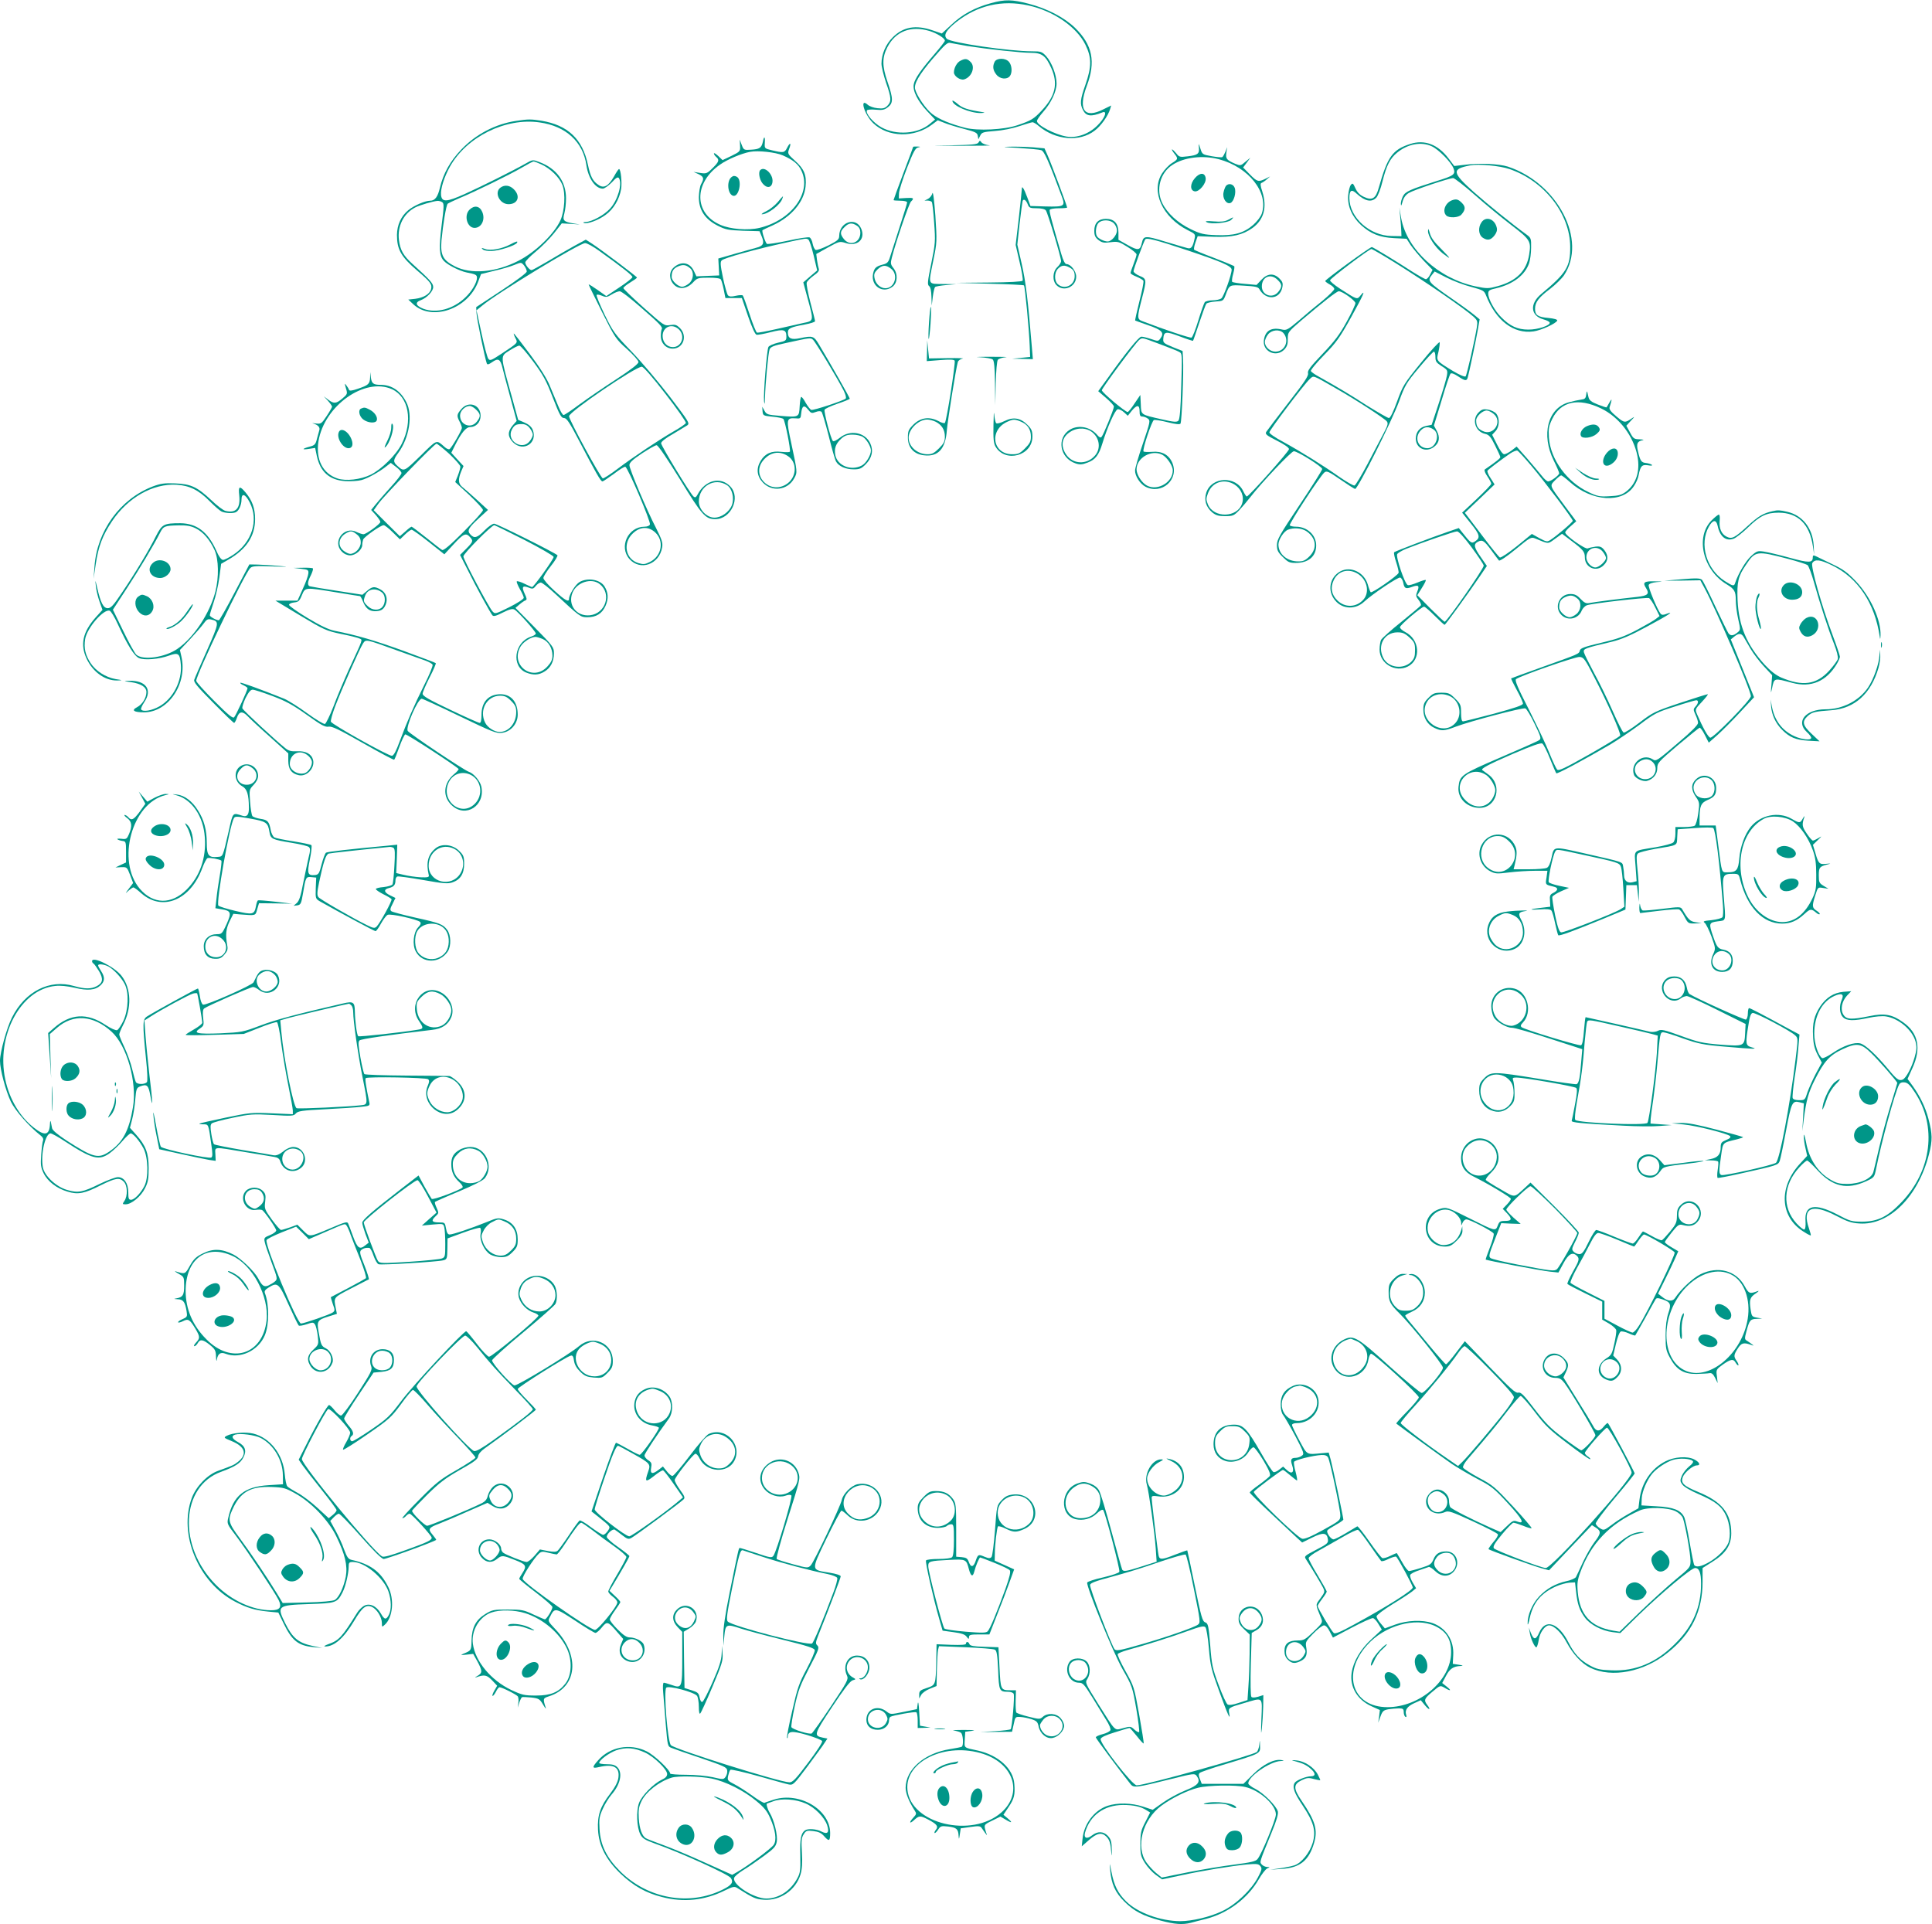 <?xml version="1.0" standalone="no"?>
<!DOCTYPE svg PUBLIC "-//W3C//DTD SVG 20010904//EN"
 "http://www.w3.org/TR/2001/REC-SVG-20010904/DTD/svg10.dtd">
<svg version="1.0" xmlns="http://www.w3.org/2000/svg"
 width="1280pt" height="1275pt" viewBox="0 0 1280 1275"
 preserveAspectRatio="xMidYMid meet">
<g transform="translate(0,1275) scale(0.1,-0.1)"
fill="#009688" stroke="none">
<path d="M6565 12729 c-106 -29 -189 -74 -260 -141 l-65 -60 -62 21 c-111 38
-194 23 -263 -46 -47 -46 -75 -113 -75 -175 0 -21 14 -77 30 -125 36 -102 37
-126 9 -154 -17 -17 -30 -20 -66 -16 -24 2 -53 13 -63 22 -58 53 -24 -64 35
-121 99 -95 273 -99 392 -8 l36 27 46 -18 c25 -10 84 -28 131 -40 73 -19 85
-25 88 -45 l4 -23 12 24 c10 22 20 25 97 31 48 3 118 17 162 32 43 14 82 26
88 26 6 0 25 -11 41 -25 111 -94 271 -107 370 -31 42 31 90 99 103 144 l7 23
-51 -25 c-127 -65 -170 -4 -111 154 61 161 38 272 -77 385 -71 69 -184 128
-307 160 -112 29 -156 30 -251 4z m248 -15 c166 -36 320 -142 378 -260 42 -85
42 -146 0 -266 -35 -99 -37 -127 -16 -167 21 -42 54 -46 128 -16 36 15 18 -37
-31 -85 -56 -57 -136 -86 -205 -75 -77 13 -197 75 -197 103 0 8 19 35 41 60
53 60 89 136 89 189 0 56 -32 140 -69 181 -28 30 -35 32 -93 32 -151 0 -540
57 -565 83 -24 24 -5 57 64 112 140 110 302 147 476 109z m-656 -169 c50 -15
103 -48 103 -65 0 -5 -31 -45 -70 -90 -89 -103 -129 -161 -136 -198 -9 -43 26
-112 88 -178 l53 -56 -35 -29 c-79 -67 -222 -77 -320 -23 -53 29 -108 93 -96
113 4 5 29 7 59 4 43 -4 57 -1 80 17 36 28 35 57 -4 171 -35 102 -35 158 0
226 54 105 155 145 278 108z m253 -100 c135 -21 355 -45 421 -45 72 0 97 -19
134 -101 46 -103 28 -184 -63 -281 -52 -56 -70 -67 -162 -98 -89 -30 -262 -38
-345 -17 -97 25 -173 56 -218 91 -42 32 -102 119 -114 165 -9 35 26 96 114
199 86 100 101 114 122 107 9 -2 59 -11 111 -20z"/>
<path d="M6364 12348 c-24 -11 -44 -48 -44 -78 0 -25 43 -54 68 -46 51 16 75
83 43 115 -23 23 -35 25 -67 9z"/>
<path d="M6590 12341 c-15 -30 -12 -56 11 -85 23 -30 69 -35 89 -11 18 22 15
73 -6 96 -23 26 -80 26 -94 0z"/>
<path d="M6310 12082 c0 -33 120 -83 189 -81 26 1 29 3 11 6 -102 16 -134 27
-166 55 -19 16 -34 25 -34 20z"/>
<path d="M3420 11949 c-137 -20 -269 -89 -366 -192 -72 -76 -117 -157 -139
-249 -14 -62 -33 -88 -65 -88 -34 0 -107 -32 -144 -62 -49 -40 -75 -98 -76
-164 0 -97 26 -144 133 -236 88 -75 101 -92 93 -123 -8 -33 -49 -58 -105 -65
l-46 -5 33 -31 c122 -114 360 -33 429 147 l20 53 89 22 c49 11 109 29 133 39
44 18 44 18 63 -4 10 -13 18 -31 18 -40 -1 -10 -67 -59 -168 -126 l-167 -110
2 -40 c1 -35 55 -296 68 -333 4 -10 12 -8 35 8 41 29 55 21 69 -37 6 -26 30
-116 53 -200 l41 -152 -27 -31 c-34 -41 -33 -74 3 -111 68 -67 166 -4 130 84
-8 19 -26 35 -54 47 l-42 18 -41 149 c-80 288 -79 270 -14 312 27 17 55 31 63
31 8 -1 49 -48 92 -106 66 -89 86 -126 130 -240 45 -115 55 -134 74 -134 17 0
36 -28 102 -155 109 -209 141 -265 152 -265 5 0 39 23 76 50 36 28 70 49 76
47 17 -5 170 -365 163 -382 -3 -9 -18 -15 -36 -15 -109 0 -171 -133 -100 -214
72 -81 198 -36 217 77 5 31 -2 51 -39 125 -63 121 -178 394 -178 420 0 16 21
36 82 77 46 30 90 55 98 55 10 0 69 -87 155 -226 146 -239 169 -264 234 -264
104 0 170 142 100 216 -65 69 -168 43 -218 -54 -10 -18 -15 -21 -26 -12 -22
18 -215 336 -215 353 0 10 31 35 78 61 42 25 85 51 96 58 17 13 9 25 -115 188
-74 96 -188 231 -254 300 -113 117 -124 132 -180 247 -32 67 -56 125 -52 129
3 4 20 1 36 -6 26 -11 35 -9 64 9 19 12 43 21 53 21 11 0 73 -48 139 -106 130
-113 147 -132 139 -146 -3 -5 -6 -25 -6 -44 0 -48 34 -84 79 -84 70 0 100 84
47 137 -22 21 -31 24 -64 19 -39 -6 -41 -4 -175 115 -74 66 -135 125 -135 130
0 5 20 22 45 37 24 15 45 29 45 33 0 6 -233 182 -297 224 l-42 27 -77 -42
c-41 -23 -120 -68 -174 -101 -55 -32 -103 -59 -108 -59 -14 0 -42 35 -42 51 0
8 31 40 70 72 38 31 92 86 121 122 l51 65 67 -4 c65 -5 65 -5 12 3 -68 12 -75
19 -62 67 6 22 11 66 11 100 0 111 -62 197 -176 240 -44 17 -45 17 -92 -10
-79 -45 -295 -153 -402 -201 -122 -55 -153 -56 -158 -7 -4 41 21 120 59 188
111 198 369 325 593 293 175 -24 289 -129 311 -284 13 -88 60 -155 109 -155
10 0 37 19 59 41 30 33 41 39 48 28 23 -37 -8 -145 -59 -201 -39 -43 -119 -87
-162 -89 -14 0 -19 -3 -12 -6 23 -9 95 17 144 53 52 37 91 102 103 171 7 42
-2 133 -14 133 -3 0 -19 -23 -34 -51 -36 -62 -66 -79 -101 -55 -38 25 -54 54
-71 135 -36 170 -133 262 -308 291 -70 11 -88 11 -167 -1z m166 -288 c61 -28
120 -86 140 -137 22 -57 15 -171 -13 -234 -42 -91 -167 -212 -280 -269 -151
-77 -312 -90 -419 -36 -80 41 -97 74 -89 173 10 106 31 232 41 242 5 4 38 20
73 35 105 43 341 159 416 203 39 23 75 42 80 42 6 0 29 -9 51 -19z m-656 -251
c12 -8 12 -27 -4 -152 -19 -153 -16 -204 15 -237 25 -27 103 -66 149 -76 62
-12 70 -16 70 -36 0 -31 -35 -91 -77 -130 -81 -78 -192 -107 -278 -75 -51 20
-58 42 -17 57 40 15 82 59 82 87 0 25 -22 49 -137 153 -61 55 -82 93 -90 159
-11 92 31 176 109 216 29 15 122 42 148 43 8 0 22 -3 30 -9z m1041 -323 c152
-109 219 -162 219 -173 0 -6 -39 -37 -86 -68 l-87 -58 -58 41 c-33 23 -59 39
-59 36 0 -3 40 -85 89 -183 86 -171 91 -179 165 -245 42 -38 76 -76 76 -86 0
-12 -49 -50 -147 -114 -82 -53 -191 -128 -243 -166 -52 -39 -100 -71 -106 -71
-7 0 -23 28 -37 63 -14 34 -39 94 -55 132 -18 45 -65 120 -131 208 -56 75
-104 137 -107 137 -2 0 2 -13 10 -29 18 -34 21 -30 -93 -106 -67 -44 -75 -47
-86 -32 -7 9 -27 85 -45 169 l-33 152 38 31 c94 80 643 413 681 414 12 1 55
-23 95 -52z m526 -519 c45 -42 20 -118 -39 -118 -39 0 -68 32 -68 74 0 60 62
86 107 44z m-88 -428 c77 -99 138 -186 135 -193 -2 -6 -39 -32 -82 -56 -100
-58 -265 -168 -371 -248 -46 -35 -90 -63 -97 -63 -13 0 -224 388 -224 412 0
29 439 328 482 328 11 0 72 -70 157 -180z m-900 -226 c12 -15 21 -34 21 -44 0
-10 -9 -29 -21 -44 -50 -64 -156 4 -118 77 16 30 28 37 66 37 22 0 38 -8 52
-26z m1308 -379 c34 -23 49 -85 32 -132 -18 -46 -70 -83 -116 -83 -51 0 -103
54 -103 107 0 101 104 162 187 108z m-477 -312 c62 -56 45 -156 -33 -196 -34
-17 -44 -18 -78 -8 -86 26 -105 134 -35 198 47 44 102 46 146 6z"/>
<path d="M3316 11507 c-44 -32 -6 -110 53 -110 62 0 81 53 36 98 -27 28 -62
32 -89 12z"/>
<path d="M3110 11360 c-38 -38 -15 -120 34 -120 46 0 73 55 51 106 -17 40 -53
46 -85 14z"/>
<path d="M3380 11130 c-54 -29 -131 -43 -166 -30 -24 9 -27 9 -16 -2 8 -8 33
-12 60 -11 48 1 157 36 167 54 9 14 -6 10 -45 -11z"/>
<path d="M5054 11810 c-9 -40 -22 -49 -79 -52 -46 -3 -48 -2 -61 32 l-13 35 2
-40 c2 -38 1 -39 -57 -68 l-59 -28 -28 27 c-16 15 -29 23 -29 17 0 -6 7 -16
15 -23 23 -19 18 -33 -24 -74 -36 -36 -42 -38 -82 -32 l-44 7 33 -15 c35 -17
38 -29 17 -66 -8 -14 -14 -52 -15 -86 0 -85 40 -146 124 -189 53 -27 71 -30
169 -34 l109 -3 15 -36 c19 -45 9 -63 -38 -74 -19 -5 -83 -23 -142 -40 l-108
-31 3 -56 3 -56 -75 -3 -76 -3 -17 36 c-27 57 -85 67 -134 22 -32 -29 -31 -80
3 -114 34 -34 86 -27 127 17 26 28 33 30 102 30 46 0 77 -4 81 -12 4 -6 13
-37 19 -67 l11 -56 54 0 55 0 41 -120 c26 -76 47 -121 56 -123 9 -2 51 6 94
17 87 22 104 18 104 -30 0 -25 -4 -29 -56 -40 -30 -7 -59 -20 -63 -28 -11 -21
-34 -316 -29 -361 4 -25 5 -18 6 23 3 100 22 301 31 323 7 16 29 25 107 41
163 36 164 36 180 22 16 -13 163 -257 204 -338 12 -24 18 -47 13 -52 -14 -14
-215 -80 -228 -75 -7 2 -23 23 -36 45 -12 23 -26 41 -30 41 -5 0 -9 -28 -11
-62 -4 -74 -3 -74 -135 -63 -76 6 -85 9 -98 33 l-15 27 2 -30 c3 -29 5 -30 66
-36 35 -3 67 -10 72 -15 11 -11 50 -206 43 -217 -2 -4 -28 -4 -57 -1 -64 8
-107 -11 -136 -59 -31 -50 -26 -101 13 -143 60 -66 166 -53 209 27 22 39 21
42 -20 234 -34 156 -32 167 27 163 34 -3 36 -2 39 32 5 51 19 60 45 27 20 -26
25 -27 51 -17 18 7 33 7 39 1 5 -5 26 -76 47 -158 20 -82 42 -159 49 -171 17
-31 63 -52 117 -52 39 0 51 5 79 33 43 43 53 92 30 141 -35 72 -133 90 -200
36 -23 -18 -42 -27 -47 -22 -14 14 -60 191 -55 207 3 7 42 25 86 40 45 15 81
30 81 33 0 7 -125 227 -201 354 -37 63 -43 65 -129 47 -58 -12 -80 -2 -80 37
0 28 15 36 113 54 37 7 67 16 67 22 0 5 -14 61 -31 124 -16 63 -28 122 -24
132 3 9 24 30 46 46 28 19 38 33 34 44 -3 9 -9 35 -12 58 l-5 41 77 43 c75 41
78 42 117 30 78 -26 133 24 104 94 -34 82 -145 46 -146 -46 0 -24 -9 -32 -71
-64 -39 -19 -77 -33 -85 -30 -7 3 -16 21 -20 41 -3 20 -13 39 -21 42 -9 3 -73
-6 -143 -22 -71 -15 -133 -24 -139 -21 -10 7 -36 85 -29 91 2 2 32 16 68 32
124 57 206 155 217 256 8 76 -9 118 -70 172 -49 45 -50 47 -39 78 16 41 7 47
-13 8 -17 -34 -25 -35 -100 -17 -50 12 -50 12 -48 49 3 44 -5 49 -13 7z m131
-89 c71 -31 106 -60 126 -105 66 -145 -69 -326 -279 -376 -76 -18 -194 -9
-259 20 -176 76 -178 277 -3 399 51 36 142 74 200 85 53 10 169 -3 215 -23z
m493 -467 c15 -10 22 -25 22 -46 0 -66 -69 -92 -109 -42 -27 34 -26 50 4 79
28 29 51 31 83 9z m-322 -92 c6 -4 22 -51 35 -106 l23 -98 -46 -39 -46 -40 29
-107 c41 -150 41 -148 -28 -162 -32 -7 -112 -25 -177 -40 -66 -15 -124 -26
-131 -24 -6 3 -28 57 -49 122 -21 64 -41 120 -45 124 -3 4 -24 3 -46 -2 -29
-7 -43 -6 -52 3 -6 7 -21 59 -33 116 -18 86 -19 106 -8 116 19 17 221 73 436
120 124 27 124 27 138 17z m-783 -190 c27 -24 22 -76 -9 -101 -15 -12 -34 -21
-44 -21 -28 0 -70 39 -70 65 0 38 11 56 43 70 33 14 52 11 80 -13z m1145
-1118 c25 -17 52 -64 52 -89 0 -32 -33 -86 -61 -100 -71 -37 -161 -1 -175 70
-8 44 3 74 38 107 24 22 40 28 77 28 26 0 56 -7 69 -16z m-501 -124 c68 -41
63 -146 -9 -190 -111 -68 -234 62 -151 160 44 53 104 65 160 30z"/>
<path d="M5037 11623 c-14 -13 -6 -61 14 -87 29 -37 63 -32 67 10 5 50 -53
105 -81 77z"/>
<path d="M4847 11577 c-34 -25 -27 -112 9 -124 40 -13 64 106 25 126 -13 7
-23 7 -34 -2z"/>
<path d="M5153 11411 c-18 -21 -51 -48 -75 -60 -24 -11 -37 -21 -30 -21 39 0
121 62 135 103 9 24 6 22 -30 -22z"/>
<path d="M6483 11806 c-7 -13 -39 -16 -188 -19 -147 -2 -135 -3 60 -3 132 0
222 1 200 3 -22 2 -45 11 -52 19 -10 14 -12 14 -20 0z"/>
<path d="M9343 11796 c-118 -38 -150 -84 -208 -289 -20 -73 -44 -88 -100 -61
-26 12 -43 30 -55 56 -15 34 -19 37 -30 23 -8 -9 -15 -40 -18 -69 -6 -70 25
-142 85 -197 64 -58 122 -82 220 -87 l82 -4 27 -42 c15 -22 54 -69 86 -103
l59 -61 -16 -31 c-8 -17 -21 -31 -28 -31 -6 0 -48 23 -92 51 -109 71 -255 159
-266 162 -10 2 -308 -215 -309 -225 0 -4 14 -14 30 -23 17 -9 30 -22 30 -30 0
-7 -35 -42 -77 -77 -43 -34 -114 -93 -157 -131 -72 -61 -83 -67 -110 -61 -72
17 -112 -5 -122 -67 -13 -77 81 -122 136 -64 17 19 23 36 22 70 0 44 1 45 91
123 145 123 233 192 247 192 24 0 110 -62 110 -79 0 -9 -26 -65 -58 -123 -46
-84 -79 -128 -160 -213 -82 -86 -101 -111 -96 -129 4 -17 -25 -60 -131 -196
-75 -96 -140 -183 -146 -192 -8 -15 2 -23 71 -58 48 -24 80 -46 80 -56 0 -15
-266 -314 -280 -314 -3 0 -14 16 -23 35 -49 104 -210 97 -245 -9 -16 -50 -2
-96 39 -131 25 -20 41 -25 86 -25 51 0 58 3 92 38 20 21 53 60 74 87 76 98
272 305 289 305 25 0 188 -102 188 -118 0 -7 -67 -114 -150 -238 -132 -198
-150 -229 -150 -265 0 -35 6 -48 39 -80 34 -34 44 -39 85 -39 85 0 136 43 136
116 0 69 -60 124 -134 124 -19 0 -37 4 -41 9 -6 10 201 327 229 350 15 13 27
8 107 -47 49 -34 93 -62 97 -62 18 0 244 451 291 580 39 107 48 123 132 223
49 59 94 107 99 107 6 0 10 -16 10 -35 0 -30 6 -38 41 -61 39 -24 41 -28 35
-63 -3 -20 -27 -101 -53 -181 l-48 -145 -35 -7 c-43 -8 -70 -40 -70 -84 0 -66
69 -96 122 -54 34 26 40 62 17 105 l-19 35 51 167 c27 93 54 172 59 177 6 6
25 -1 49 -17 48 -32 58 -33 65 -9 10 35 55 249 67 317 l12 69 -34 28 c-19 16
-83 63 -144 105 -167 116 -171 121 -137 163 l17 21 78 -40 c43 -22 117 -50
164 -62 81 -22 86 -25 99 -58 65 -165 182 -255 313 -237 49 6 152 53 158 72 2
7 -19 13 -57 17 -72 6 -90 19 -90 61 0 43 24 75 100 132 35 27 77 68 92 90
155 232 -41 610 -372 720 -60 19 -191 25 -295 11 l-60 -7 -38 50 c-70 93 -159
127 -254 96z m142 -15 c45 -20 130 -106 145 -147 15 -39 2 -49 -113 -84 -174
-55 -206 -69 -222 -100 -8 -16 -15 -39 -14 -52 1 -16 4 -11 11 15 7 26 20 45
41 58 35 21 269 99 295 99 9 -1 73 -50 142 -111 69 -61 177 -150 241 -199 128
-98 134 -108 120 -197 -17 -108 -84 -175 -208 -209 -62 -17 -71 -17 -145 -2
-246 51 -457 244 -495 453 l-12 70 6 -65 c3 -36 7 -78 7 -95 l1 -30 -65 1
c-145 2 -279 122 -280 251 0 53 14 62 48 30 56 -51 99 -60 131 -26 10 11 29
59 40 106 27 107 50 153 98 192 69 57 159 74 228 42z m515 -151 c231 -78 402
-297 403 -515 1 -132 -24 -173 -192 -313 -78 -65 -71 -144 14 -168 22 -6 40
-15 42 -21 7 -19 -79 -48 -142 -47 -70 0 -121 23 -178 81 -44 43 -87 121 -87
157 0 21 7 26 53 36 112 27 191 87 218 167 7 21 13 67 13 102 1 59 -1 65 -28
85 -99 72 -256 199 -351 283 -146 131 -149 153 -25 177 56 11 196 -2 260 -24z
m-754 -623 c208 -130 461 -305 517 -356 25 -23 27 -30 22 -66 -14 -88 -67
-321 -75 -329 -5 -5 -39 9 -81 34 -116 71 -114 68 -99 128 6 28 10 57 8 64 -2
6 -58 -54 -123 -135 -113 -139 -121 -152 -159 -257 -25 -69 -45 -110 -54 -110
-8 0 -73 38 -146 83 -119 77 -183 115 -318 191 -26 14 -50 31 -53 37 -4 5 35
53 86 105 81 83 104 114 180 251 83 150 102 194 61 143 -21 -26 -21 -26 -134
47 -38 25 -68 50 -66 56 5 15 259 207 274 207 6 0 78 -42 160 -93z m-743 -464
c42 -48 10 -123 -53 -123 -36 0 -70 31 -70 64 0 13 9 35 21 50 24 31 77 36
102 9z m347 -366 c130 -74 321 -198 338 -219 10 -13 7 -26 -21 -79 -19 -35
-66 -126 -106 -202 -40 -76 -79 -141 -87 -144 -7 -2 -51 23 -99 56 -103 73
-258 170 -377 235 -49 26 -88 53 -88 61 0 15 229 318 267 353 28 25 14 30 173
-61z m648 -273 c46 -32 16 -124 -41 -124 -62 0 -89 70 -45 117 25 27 54 29 86
7z m-1320 -364 c45 -28 67 -80 51 -127 -31 -94 -187 -98 -226 -6 -13 32 -13
40 1 77 28 72 106 97 174 56z m476 -309 c66 -44 75 -114 22 -167 -28 -28 -42
-34 -75 -34 -74 0 -131 49 -131 112 0 32 35 87 63 98 37 15 90 11 121 -9z"/>
<path d="M9620 11423 c-45 -17 -66 -73 -38 -101 18 -18 82 -15 100 6 28 32 29
52 3 78 -24 24 -37 27 -65 17z"/>
<path d="M9816 11278 c-25 -35 -21 -85 9 -104 31 -20 53 -15 78 18 13 18 18
34 13 51 -14 57 -71 76 -100 35z"/>
<path d="M9461 11219 c-1 -34 47 -108 96 -147 62 -48 58 -39 -11 31 -44 43
-66 74 -73 102 -9 31 -11 34 -12 14z"/>
<path d="M7943 11772 c4 -41 -7 -50 -75 -58 -51 -6 -56 -5 -75 20 -12 14 -24
26 -28 26 -3 0 3 -12 14 -26 28 -35 27 -39 -15 -65 -20 -12 -49 -43 -65 -68
-76 -118 2 -291 170 -376 50 -25 52 -27 45 -58 -11 -53 -22 -68 -47 -61 -12 3
-78 22 -147 43 -134 41 -144 40 -155 -9 -11 -50 -25 -52 -93 -14 l-62 35 0 48
c0 60 -28 91 -83 91 -50 0 -77 -28 -77 -79 0 -31 6 -44 27 -61 24 -18 36 -21
80 -15 49 6 57 4 113 -31 33 -20 60 -43 60 -50 0 -7 -9 -36 -20 -64 -11 -28
-20 -55 -20 -59 0 -5 18 -16 39 -24 22 -9 42 -21 46 -27 4 -6 -8 -67 -26 -136
-17 -68 -30 -126 -28 -128 2 -1 42 -16 89 -32 90 -31 106 -49 77 -88 -13 -18
-16 -18 -62 -2 -27 9 -56 16 -64 15 -16 0 -106 -111 -221 -273 l-64 -88 52
-45 c29 -25 52 -50 52 -57 0 -17 -70 -189 -82 -201 -6 -7 -15 -3 -26 10 -46
56 -125 72 -182 39 -92 -55 -70 -189 37 -225 28 -9 43 -8 79 6 51 19 74 49 97
125 33 109 85 225 102 228 9 2 28 -7 42 -20 l25 -23 26 33 c35 42 52 41 52 -3
0 -27 4 -35 18 -35 10 0 27 -6 37 -14 17 -13 16 -20 -33 -165 -29 -84 -52
-164 -52 -179 0 -37 33 -88 69 -107 108 -55 224 47 178 158 -23 54 -69 79
-134 73 -29 -2 -55 -1 -57 3 -8 13 55 202 69 208 8 2 49 -4 92 -15 51 -13 80
-16 84 -9 9 12 22 352 17 426 l-3 55 -65 26 c-60 25 -65 29 -63 55 4 49 16 51
109 16 47 -18 87 -31 88 -29 2 1 20 55 41 118 21 63 42 120 47 127 5 7 33 13
61 15 50 3 52 4 67 43 26 70 24 68 123 62 71 -4 92 -8 100 -22 43 -78 137 -71
153 12 5 26 1 37 -19 57 -38 38 -80 35 -120 -8 l-32 -34 -77 7 c-42 3 -80 10
-84 13 -4 4 -1 28 6 53 7 25 10 48 7 51 -3 3 -63 28 -133 55 -70 26 -129 51
-132 54 -4 3 0 25 8 48 l15 42 106 -4 c124 -4 192 12 258 59 75 55 97 137 64
241 -13 39 -14 54 -5 57 6 2 22 12 34 23 l23 20 -32 -16 c-46 -22 -54 -20
-103 30 l-44 45 24 32 24 33 -33 -27 c-31 -27 -33 -27 -68 -13 -56 24 -64 33
-58 74 l5 36 -11 -30 c-7 -16 -16 -33 -21 -36 -5 -3 -36 0 -71 6 -60 11 -62
12 -74 50 -12 38 -13 38 -10 7z m132 -77 c197 -52 331 -220 285 -359 -6 -20
-31 -53 -57 -76 -63 -55 -129 -73 -247 -68 -80 3 -102 8 -166 39 -86 41 -157
106 -190 174 -43 89 -14 199 67 252 77 51 200 66 308 38z m-695 -425 c11 -11
20 -32 20 -47 0 -31 -35 -73 -62 -73 -22 0 -60 18 -70 34 -13 20 -8 69 9 88
22 24 77 24 103 -2z m476 -175 c239 -80 304 -108 304 -132 0 -32 -52 -178 -68
-190 -9 -7 -35 -13 -58 -13 -23 0 -46 -6 -52 -12 -5 -7 -25 -62 -43 -122 -18
-59 -38 -110 -45 -113 -10 -4 -183 54 -326 109 -35 13 -35 25 -3 148 33 128
33 132 -15 152 -22 9 -40 23 -40 31 0 14 65 190 77 210 8 14 67 -1 269 -68z
m609 -200 c30 -29 31 -45 4 -79 -37 -47 -109 -23 -109 36 0 65 60 89 105 43z
m-779 -426 c59 -22 117 -45 127 -51 19 -10 20 -18 13 -226 -4 -157 -10 -220
-19 -230 -11 -10 -30 -9 -108 9 -144 33 -138 28 -141 100 l-3 62 -38 -56 c-20
-31 -41 -57 -46 -57 -16 0 -171 130 -171 144 0 14 223 314 248 334 21 16 15
17 138 -29z m-445 -587 c45 -40 52 -106 14 -150 -53 -63 -147 -60 -192 7 -39
58 -28 116 30 151 48 30 110 26 148 -8z m459 -145 c31 -16 70 -73 70 -104 0
-86 -117 -145 -184 -92 -31 24 -56 69 -56 99 0 77 99 133 170 97z"/>
<path d="M7916 11569 c-33 -38 -32 -82 0 -87 29 -4 76 52 72 87 -5 39 -39 39
-72 0z"/>
<path d="M8122 11518 c-5 -7 -13 -27 -16 -44 -8 -38 19 -79 46 -69 23 9 40 70
28 101 -10 26 -41 32 -58 12z"/>
<path d="M8136 11293 c-22 -11 -46 -14 -95 -10 -47 4 -60 2 -47 -5 28 -16 143
-5 163 15 21 21 17 21 -21 0z"/>
<path d="M6050 11777 c0 -1 -29 -80 -65 -175 -36 -96 -65 -175 -65 -178 0 -2
20 -4 45 -4 26 0 45 -5 45 -11 0 -6 -23 -81 -51 -167 -28 -87 -56 -175 -63
-197 -10 -32 -18 -41 -47 -48 -46 -12 -57 -23 -65 -62 -15 -81 66 -134 130
-84 33 26 36 84 5 123 -19 24 -20 32 -10 70 25 100 113 356 126 370 24 23 18
27 -32 24 l-48 -3 1 35 c1 19 25 94 53 167 42 107 56 133 74 136 18 4 17 5 -5
6 -16 0 -28 0 -28 -2z m-146 -808 c50 -39 24 -129 -38 -129 -33 0 -65 29 -72
67 -5 26 -1 37 19 57 32 31 56 33 91 5z"/>
<path d="M6746 11770 c73 -5 141 -11 152 -15 20 -6 47 -66 137 -308 24 -64 17
-68 -109 -65 l-99 3 -21 57 c-22 59 -36 81 -36 57 0 -8 -9 -95 -20 -193 l-21
-179 26 -113 c15 -62 24 -118 20 -124 -4 -6 -85 -11 -223 -12 l-217 -2 222 -6
c122 -3 224 -8 227 -11 7 -6 34 -293 38 -399 l3 -75 -60 -6 -60 -6 69 -1 69
-2 -7 83 c-25 307 -41 436 -67 549 l-29 127 15 138 c9 76 18 144 20 151 6 18
24 6 35 -24 8 -21 16 -24 59 -24 29 0 53 -5 60 -14 12 -15 101 -310 101 -337
0 -8 -11 -26 -25 -39 -32 -30 -34 -91 -5 -120 47 -47 130 -11 130 57 0 36 -36
83 -64 83 -10 0 -22 23 -35 68 -66 226 -81 284 -76 292 3 6 31 10 61 10 30 0
54 2 54 5 0 9 -108 299 -130 347 l-20 45 -76 7 c-43 3 -111 5 -153 4 -59 -1
-46 -3 55 -8z m337 -791 c29 -15 37 -28 37 -59 0 -61 -68 -93 -112 -53 -24 22
-24 77 2 103 23 23 42 25 73 9z"/>
<path d="M6177 11469 c-3 -14 -17 -31 -29 -37 l-23 -11 22 0 c12 -1 24 -5 27
-10 3 -4 10 -66 15 -137 9 -123 8 -136 -19 -269 -25 -121 -27 -142 -14 -151 9
-7 14 -32 15 -70 l2 -59 7 58 c4 32 11 61 15 65 3 4 37 10 73 13 l67 6 -87 1
c-104 2 -98 -11 -64 159 24 117 24 124 13 294 -8 104 -15 164 -20 148z"/>
<path d="M6155 10615 c-4 -58 -5 -108 -2 -111 2 -3 8 43 12 101 4 59 5 109 2
111 -3 3 -8 -42 -12 -101z"/>
<path d="M6142 10426 l-2 -69 89 7 c63 5 91 4 96 -4 7 -12 -53 -399 -65 -412
-3 -5 -24 1 -45 13 -59 30 -117 22 -164 -25 -32 -32 -36 -42 -36 -86 0 -66 40
-110 107 -117 93 -11 142 42 151 165 6 71 61 415 73 454 3 9 17 19 32 22 15 2
-29 4 -98 3 l-125 -2 -6 60 -6 60 -1 -69z m58 -471 c40 -21 60 -53 60 -98 0
-32 -7 -46 -39 -78 -31 -31 -46 -39 -75 -39 -68 0 -126 50 -126 110 0 56 65
120 123 120 15 0 41 -7 57 -15z"/>
<path d="M6490 10383 c41 -2 80 -9 87 -15 9 -7 14 -51 15 -157 l2 -146 3 144
c2 82 8 150 14 157 6 7 29 15 52 17 23 2 -23 3 -103 3 -80 0 -111 -2 -70 -3z"/>
<path d="M2452 10249 c-2 -43 -10 -51 -81 -75 -37 -13 -55 -15 -58 -8 -2 6
-10 20 -18 30 -12 17 -13 15 -3 -19 11 -36 10 -39 -23 -67 -41 -35 -57 -37
-95 -8 l-29 22 28 -30 c15 -17 27 -34 27 -39 0 -4 -16 -32 -36 -62 -34 -51
-37 -53 -72 -49 -20 3 -28 3 -17 0 31 -9 46 -25 41 -43 -3 -9 -10 -35 -16 -58
-9 -38 -15 -44 -50 -53 -51 -14 -52 -22 -1 -14 l39 6 11 -53 c23 -107 85 -161
190 -167 37 -2 84 1 106 7 41 11 120 55 167 93 l27 21 35 -27 c20 -15 36 -33
36 -41 0 -8 -32 -50 -71 -92 -39 -43 -84 -95 -100 -115 l-30 -37 31 -34 c16
-19 30 -39 30 -45 0 -14 -94 -82 -112 -82 -8 0 -29 7 -46 15 -83 42 -163 -65
-97 -130 15 -16 36 -25 55 -25 36 0 80 38 80 69 0 11 3 27 6 36 7 18 116 95
136 95 7 0 34 -21 60 -47 l48 -47 33 32 c18 18 38 32 44 32 7 0 58 -37 115
-82 l102 -81 61 66 c65 71 82 78 108 49 24 -26 22 -31 -24 -78 l-41 -41 53
-104 c53 -108 145 -275 161 -296 8 -9 24 -5 69 18 44 22 64 27 77 20 23 -12
142 -146 142 -159 0 -6 -15 -15 -33 -21 -110 -37 -131 -195 -32 -237 47 -19
84 -18 122 6 41 24 63 67 63 121 0 40 -5 47 -127 171 l-128 130 27 23 c15 13
33 25 40 27 10 4 9 13 -5 42 -22 47 -16 58 24 43 27 -11 33 -10 49 11 10 12
25 22 33 22 9 0 53 -35 99 -78 159 -148 164 -152 209 -152 59 0 98 24 121 76
21 48 18 89 -8 130 -30 45 -112 58 -165 27 -27 -16 -69 -84 -69 -111 0 -25
-27 -10 -97 54 -40 36 -73 74 -73 84 0 9 23 46 50 80 28 35 47 67 43 71 -19
18 -402 209 -419 209 -11 0 -40 -20 -64 -45 -48 -49 -68 -55 -94 -26 -23 25
-13 43 60 110 l57 52 -73 67 c-41 37 -84 75 -97 85 -27 22 -29 50 -8 102 l16
37 -41 44 -40 44 26 52 c40 80 72 118 98 118 40 0 70 32 70 75 0 74 -80 101
-128 44 -30 -35 -31 -44 -11 -83 8 -15 15 -34 15 -41 0 -16 -68 -133 -82 -141
-5 -3 -19 2 -31 13 -58 51 -48 54 -161 -57 -109 -106 -109 -107 -153 -67 -30
27 -29 39 7 88 72 99 96 251 52 334 -38 75 -97 115 -170 115 -49 0 -60 9 -65
50 l-4 35 -1 -36z m145 -78 c111 -51 140 -211 65 -361 -36 -73 -134 -170 -207
-206 -67 -32 -162 -43 -218 -25 -99 33 -146 126 -127 248 39 235 307 425 487
344z m558 -136 c30 -29 31 -45 4 -79 -38 -49 -111 -23 -111 41 0 30 33 63 64
63 10 0 30 -11 43 -25z m-179 -292 c40 -38 74 -76 74 -85 0 -10 -8 -37 -17
-60 l-17 -42 92 -85 c51 -48 92 -93 92 -101 0 -8 -58 -73 -129 -144 -91 -91
-133 -126 -142 -120 -8 4 -55 41 -105 81 -50 40 -94 73 -97 73 -4 0 -23 -14
-42 -32 l-36 -31 -87 86 -86 86 30 42 c35 51 372 399 386 399 5 0 43 -30 84
-67z m499 -571 c105 -54 191 -104 193 -112 2 -13 -132 -200 -143 -200 -3 0
-25 10 -50 22 -24 12 -47 19 -51 16 -3 -4 6 -26 20 -51 14 -24 26 -50 26 -58
0 -8 -41 -35 -95 -62 -95 -47 -95 -47 -113 -27 -27 32 -192 343 -192 363 0 19
187 207 205 207 5 -1 96 -45 200 -98z m-1111 37 c19 -15 26 -30 26 -54 0 -36
-36 -75 -70 -75 -10 0 -29 9 -44 21 -42 33 -33 89 19 117 29 16 39 15 69 -9z
m1609 -329 c81 -64 40 -196 -65 -207 -89 -9 -148 69 -115 150 29 69 125 100
180 57z m-378 -364 c39 -17 65 -60 65 -111 0 -26 -9 -45 -33 -71 -97 -107
-252 10 -177 134 19 30 67 61 98 62 7 0 28 -6 47 -14z"/>
<path d="M2393 10043 c-22 -8 -14 -51 13 -72 31 -24 82 -28 90 -7 8 21 -13 54
-46 71 -30 16 -37 17 -57 8z"/>
<path d="M2592 9916 c0 -21 -12 -60 -26 -87 -14 -28 -21 -47 -16 -44 30 18 66
130 51 154 -6 10 -9 2 -9 -23z"/>
<path d="M2244 9885 c-15 -38 27 -105 65 -105 25 0 33 24 20 58 -21 55 -72 83
-85 47z"/>
<path d="M10509 10135 c-3 -25 -9 -30 -34 -33 -16 -2 -53 -10 -82 -18 -139
-39 -184 -214 -99 -386 20 -40 36 -78 36 -84 0 -13 -55 -54 -73 -54 -8 0 -27
17 -43 38 -16 20 -60 72 -97 115 l-69 78 -33 -26 c-19 -14 -41 -25 -49 -25
-10 0 -29 26 -48 65 l-32 64 22 24 c27 29 29 86 5 116 -10 12 -35 24 -55 27
-30 5 -41 2 -62 -19 -47 -47 -22 -128 44 -142 25 -6 37 -19 65 -76 19 -38 35
-73 35 -78 0 -8 -26 -29 -103 -82 -5 -4 2 -24 17 -45 14 -21 26 -43 26 -49 1
-5 -43 -51 -96 -101 l-97 -91 57 -71 c61 -75 65 -95 29 -119 -24 -16 -28 -14
-90 65 l-18 23 -70 -24 c-116 -40 -349 -129 -358 -136 -4 -4 2 -34 13 -66 11
-33 18 -65 16 -71 -8 -20 -177 -137 -185 -128 -4 5 -13 28 -19 51 -24 81 -113
124 -182 87 -71 -39 -88 -129 -34 -193 49 -59 135 -62 193 -7 55 51 224 164
238 159 8 -3 17 -19 20 -34 7 -39 16 -43 58 -28 43 16 51 8 35 -30 -11 -27
-10 -33 9 -57 11 -14 18 -30 15 -35 -3 -5 -61 -54 -129 -109 -69 -55 -129
-109 -135 -120 -5 -10 -10 -39 -10 -64 0 -93 104 -155 188 -112 89 46 78 180
-18 228 -19 10 -35 24 -35 32 0 14 143 136 160 136 6 0 37 -27 70 -60 33 -33
62 -60 66 -60 6 0 161 214 238 328 l42 62 -40 58 c-46 65 -50 86 -20 102 30
16 42 8 90 -57 23 -32 46 -62 50 -67 5 -5 52 26 110 74 97 80 103 83 130 72
93 -38 82 -38 132 -2 l46 33 57 -43 c83 -62 94 -76 94 -113 0 -69 77 -101 125
-52 31 30 32 64 4 100 -18 22 -28 26 -58 23 -20 -3 -43 -8 -52 -12 -17 -7
-149 86 -149 106 0 6 16 25 37 42 l36 32 -74 99 c-107 144 -103 134 -66 173
17 17 35 32 40 32 5 0 31 -20 59 -45 144 -129 347 -142 423 -26 14 20 28 52
31 71 12 62 22 73 62 67 20 -4 31 -3 26 3 -5 4 -22 10 -38 12 -32 3 -39 13
-54 78 -12 50 -5 66 31 73 12 2 4 5 -19 6 -38 1 -43 4 -65 46 l-24 44 30 33
c27 28 27 30 5 15 -44 -30 -49 -30 -101 14 -37 31 -49 47 -45 61 17 53 17 63
0 33 -9 -16 -18 -32 -20 -34 -2 -2 -28 7 -59 19 -43 17 -56 28 -61 49 -10 45
-11 47 -15 16z m98 -91 c121 -58 217 -185 242 -319 18 -98 -9 -181 -75 -232
-31 -23 -49 -28 -110 -31 -65 -4 -81 -1 -139 27 -143 67 -252 216 -263 360 -4
62 -1 77 22 125 57 117 173 142 323 70z m-713 -35 c65 -51 1 -153 -73 -114
-31 15 -41 33 -41 70 0 26 42 65 70 65 10 0 29 -9 44 -21z m251 -345 c92 -109
275 -352 275 -365 0 -9 -104 -98 -147 -126 -22 -15 -27 -14 -74 11 l-50 28
-99 -81 c-55 -44 -106 -78 -113 -75 -6 3 -52 59 -102 125 -49 65 -99 131 -110
145 l-20 26 99 94 98 94 -26 41 c-15 22 -24 44 -21 50 7 10 85 69 150 114 20
13 42 22 48 19 7 -3 48 -48 92 -100z m-395 -541 c44 -60 80 -114 80 -121 0
-21 -244 -372 -259 -372 -3 0 -46 40 -94 88 l-87 88 30 48 c17 27 29 50 26 53
-2 2 -27 -5 -55 -17 -28 -12 -57 -20 -64 -17 -20 7 -81 188 -70 206 5 7 31 23
58 34 98 39 320 116 338 116 11 1 47 -39 97 -106z m869 -29 c12 -15 21 -33 21
-41 0 -21 -46 -63 -70 -63 -28 0 -60 35 -60 67 0 61 71 85 109 37z m-1630
-142 c67 -36 89 -124 44 -175 -47 -53 -123 -55 -173 -5 -39 38 -47 85 -24 133
28 60 92 80 153 47z m349 -426 c33 -31 37 -39 37 -85 0 -41 -5 -55 -26 -77
-53 -52 -151 -39 -184 26 -42 82 5 169 93 170 34 0 49 -6 80 -34z"/>
<path d="M10513 9926 c-31 -14 -50 -47 -38 -66 12 -19 73 -11 102 14 23 20 26
28 17 43 -14 23 -41 26 -81 9z"/>
<path d="M10646 9750 c-46 -55 -24 -110 30 -75 30 19 46 50 42 78 -5 35 -41
33 -72 -3z"/>
<path d="M10474 9616 c38 -34 91 -54 118 -43 7 3 -1 6 -18 6 -19 1 -54 16 -85
36 l-54 36 39 -35z"/>
<path d="M6582 9937 c-2 -95 1 -125 14 -147 65 -109 244 -60 244 67 0 38 -6
51 -33 78 -46 46 -93 54 -152 25 -27 -13 -50 -19 -55 -14 -5 5 -11 32 -13 59
-2 28 -4 -3 -5 -68z m182 19 c44 -18 66 -52 66 -99 0 -32 -7 -46 -39 -78 -34
-34 -45 -39 -85 -39 -131 0 -155 161 -31 216 38 17 48 17 89 0z"/>
<path d="M1013 9527 c-217 -83 -371 -295 -387 -532 l-6 -80 14 95 c18 120 45
191 108 286 105 157 271 251 427 242 86 -5 147 -35 219 -108 32 -32 67 -63 79
-69 24 -12 82 -15 99 -3 19 12 34 49 34 81 0 47 26 38 55 -19 60 -118 14 -263
-108 -345 -28 -19 -60 -35 -69 -35 -12 0 -28 21 -48 68 -55 119 -128 174 -235
175 -110 0 -121 -6 -162 -86 -45 -91 -136 -243 -225 -374 -57 -85 -73 -103
-94 -103 -29 0 -47 35 -70 135 -13 56 -14 57 -9 13 2 -26 13 -72 24 -103 l20
-56 -46 -51 c-85 -96 -103 -179 -59 -273 42 -89 123 -146 203 -144 37 1 37 2
-10 9 -68 12 -133 54 -168 108 -34 54 -44 96 -35 157 12 74 124 203 163 188 9
-4 34 -45 55 -92 63 -137 108 -209 140 -222 36 -15 132 -7 198 17 62 22 72 15
78 -60 9 -108 -51 -224 -141 -276 -51 -29 -110 -39 -122 -21 -3 5 6 26 20 47
57 83 13 146 -99 143 -40 -1 -40 -2 12 -9 67 -10 102 -33 102 -66 0 -38 -27
-82 -62 -100 -40 -21 -22 -34 47 -34 161 1 288 190 247 369 l-10 44 67 71 c36
39 77 86 90 104 20 28 28 32 50 27 55 -13 54 -19 -28 -205 -43 -96 -81 -184
-84 -194 -6 -15 20 -46 125 -152 73 -74 135 -134 139 -134 4 0 13 16 19 35 14
42 37 45 71 9 13 -14 79 -76 147 -136 l122 -110 0 -49 c0 -55 20 -84 67 -95
54 -14 111 46 97 101 -10 39 -48 60 -106 57 -38 -2 -56 3 -76 19 -60 47 -281
252 -286 265 -3 8 7 39 21 69 20 39 33 55 47 55 11 0 70 -19 131 -42 88 -33
134 -58 227 -124 96 -69 121 -83 145 -79 22 4 68 -18 228 -109 110 -63 203
-112 206 -110 4 2 19 40 34 83 16 44 34 82 40 85 10 3 326 -202 353 -229 3 -3
-10 -19 -30 -35 -71 -59 -78 -149 -14 -207 92 -85 222 -1 195 125 -8 37 -51
88 -83 98 -31 10 -394 253 -405 271 -14 26 67 213 93 213 7 0 120 -52 252
-116 212 -102 243 -115 279 -110 59 7 105 60 105 121 0 84 -44 135 -115 135
-79 -1 -125 -51 -125 -137 0 -36 -4 -53 -12 -53 -7 0 -95 39 -195 87 -143 68
-183 91 -183 106 0 10 21 59 46 108 26 50 44 92 41 95 -2 3 -99 39 -213 81
-193 70 -310 104 -456 133 -41 8 -93 33 -180 85 -68 41 -123 80 -123 87 0 7
15 14 33 16 29 3 36 9 52 48 23 54 19 53 228 19 84 -14 154 -25 157 -25 3 0
12 -16 20 -36 18 -45 41 -63 77 -64 41 0 59 10 73 43 17 40 2 83 -36 102 -39
21 -53 19 -88 -11 l-30 -25 -168 26 c-92 14 -174 28 -180 30 -18 6 -16 30 7
74 10 21 16 41 13 45 -4 3 -34 5 -67 4 l-61 -1 50 -6 c46 -5 50 -8 48 -31 -1
-14 -17 -60 -37 -102 l-35 -78 -73 0 -73 0 166 -100 c157 -94 171 -100 270
-121 57 -11 112 -25 121 -30 21 -11 27 7 -70 -204 -32 -71 -79 -181 -102 -244
-24 -62 -50 -115 -57 -118 -7 -3 -60 29 -118 71 -57 42 -126 85 -152 96 -162
65 -287 110 -291 106 -2 -3 7 -11 22 -17 14 -7 26 -15 26 -19 0 -14 -77 -181
-89 -193 -9 -9 -41 18 -131 108 -66 66 -120 126 -120 134 0 41 320 710 358
747 12 13 37 15 146 11 107 -4 115 -3 46 3 -47 4 -110 8 -141 9 l-57 1 -97
-185 c-53 -102 -101 -185 -105 -185 -18 0 -60 24 -60 33 0 6 11 43 25 84 14
40 31 114 38 165 l12 92 50 29 c118 68 175 156 175 267 0 72 -19 124 -64 178
-39 46 -48 41 -41 -20 9 -86 -22 -121 -92 -103 -13 3 -55 34 -92 70 -95 89
-136 108 -241 112 -70 3 -96 -1 -147 -20z m284 -278 c49 -24 93 -75 125 -145
27 -61 29 -179 5 -274 -37 -144 -144 -306 -251 -379 -82 -57 -226 -78 -272
-40 -10 8 -49 78 -87 157 l-69 142 90 138 c85 130 178 285 222 371 23 45 30
48 124 50 52 1 81 -4 113 -20z m1236 -427 c22 -19 22 -70 0 -94 -23 -26 -69
-23 -98 7 -28 27 -29 33 -15 70 17 44 72 53 113 17z m92 -380 c82 -29 169 -61
193 -69 24 -9 46 -21 48 -28 3 -7 -21 -66 -54 -131 -68 -136 -117 -250 -165
-379 -22 -60 -38 -91 -50 -93 -20 -4 -397 207 -405 226 -2 8 10 53 28 100 40
106 163 385 185 418 19 29 16 30 220 -44z m761 -336 c28 -28 34 -42 34 -75 0
-73 -49 -131 -110 -131 -34 0 -78 28 -95 60 -43 83 10 180 98 180 31 0 46 -7
73 -34z m-1344 -364 c10 -8 20 -23 23 -33 9 -26 -20 -76 -49 -83 -45 -11 -96
21 -96 61 0 71 69 102 122 55z m1078 -127 c70 -36 83 -134 26 -191 -93 -93
-233 26 -171 146 28 54 90 73 145 45z"/>
<path d="M1013 9020 c-45 -41 -16 -100 49 -100 32 0 68 31 68 58 0 52 -77 80
-117 42z"/>
<path d="M915 8796 c-26 -19 -24 -70 6 -102 30 -32 68 -29 88 7 19 33 1 81
-35 98 -32 14 -36 14 -59 -3z"/>
<path d="M1241 8700 c-34 -53 -80 -93 -119 -105 -13 -4 -22 -9 -19 -11 9 -9
63 19 96 49 35 33 85 106 78 113 -2 2 -18 -19 -36 -46z"/>
<path d="M11745 9363 c-64 -14 -95 -33 -166 -98 -86 -79 -105 -89 -140 -71
-34 17 -50 54 -46 104 3 24 0 42 -5 42 -6 0 -27 -17 -48 -38 -110 -110 -58
-330 100 -424 51 -31 60 -46 60 -105 0 -30 7 -86 16 -125 16 -72 16 -72 -6
-90 -26 -21 -44 -23 -58 -5 -5 6 -44 86 -87 177 -42 91 -82 171 -89 178 -11
11 -37 12 -132 4 l-119 -10 120 1 120 2 27 -50 c75 -137 308 -679 308 -718 0
-25 -249 -279 -269 -275 -14 3 -49 65 -88 156 -13 32 -13 33 33 82 26 28 43
50 38 50 -5 0 -88 -26 -184 -58 -167 -56 -179 -62 -268 -130 -51 -39 -98 -69
-105 -66 -7 2 -39 66 -72 141 -33 75 -88 189 -123 252 -34 64 -65 126 -68 138
-6 24 3 28 186 71 64 16 123 41 237 103 142 76 183 104 120 80 -18 -7 -28 -6
-35 2 -23 30 -84 177 -79 191 4 9 23 16 54 19 45 3 44 4 -14 5 -70 2 -82 -7
-58 -44 25 -39 13 -51 -57 -59 -112 -12 -292 -35 -319 -41 -21 -4 -33 2 -57
27 -24 26 -39 33 -68 33 -73 0 -111 -88 -59 -139 42 -42 114 -26 135 31 6 13
20 28 32 33 34 13 395 54 413 48 8 -4 27 -32 42 -63 l28 -56 -23 -18 c-13 -11
-69 -43 -125 -73 -83 -44 -128 -60 -238 -86 -111 -26 -138 -36 -142 -51 -6
-23 0 -21 -252 -111 -110 -39 -201 -73 -203 -74 -2 -2 15 -37 37 -77 23 -41
41 -82 41 -90 0 -11 -50 -28 -192 -67 -106 -28 -199 -51 -205 -51 -9 0 -13 18
-13 56 0 52 -3 59 -39 95 -35 35 -44 39 -91 39 -46 0 -56 -4 -86 -34 -28 -28
-34 -41 -34 -78 0 -54 27 -100 73 -121 47 -22 63 -22 142 8 98 37 443 128 461
121 8 -3 36 -49 61 -102 42 -86 45 -98 31 -108 -9 -7 -124 -58 -257 -115 -260
-112 -270 -119 -278 -195 -8 -75 56 -139 140 -139 113 0 154 150 59 220 -20
15 -39 29 -41 30 -13 9 41 38 203 108 124 53 184 75 194 68 8 -4 31 -50 51
-100 20 -50 39 -94 42 -97 6 -6 181 88 356 190 50 30 139 90 197 133 98 74
113 82 234 120 70 23 134 41 140 41 17 0 15 -20 -5 -42 -15 -17 -15 -21 0 -54
9 -19 17 -43 17 -54 0 -13 -44 -58 -126 -127 -149 -128 -152 -129 -175 -114
-68 42 -151 -29 -123 -104 9 -23 61 -47 87 -39 41 12 67 45 67 84 0 34 7 42
135 151 75 63 140 115 145 117 5 2 21 -20 35 -48 l26 -51 59 52 c32 29 100 97
150 151 l91 98 -77 192 -77 191 23 19 c30 24 47 23 63 -4 8 -13 28 -48 46 -79
18 -30 57 -82 87 -114 l55 -59 -5 -66 c-5 -56 -4 -59 4 -22 15 72 11 70 135
37 124 -33 225 10 294 125 11 19 21 41 21 48 0 8 -22 73 -49 145 -72 191 -146
456 -134 476 17 27 50 24 129 -14 173 -83 285 -251 318 -475 2 -19 4 -17 5 9
4 102 -66 257 -163 359 -56 59 -85 80 -155 113 -47 23 -94 45 -103 50 -24 12
-28 11 -28 -5 0 -36 -25 -37 -152 -2 -69 19 -146 37 -171 41 -42 6 -47 5 -86
-30 -35 -32 -85 -116 -105 -177 -7 -24 -14 -23 -69 12 -121 77 -171 245 -105
361 26 46 49 48 58 4 15 -72 56 -104 107 -84 15 6 58 39 95 75 79 77 122 97
203 97 128 -1 204 -76 226 -223 l8 -55 -3 62 c-7 113 -74 199 -176 222 -47 11
-62 12 -95 4z m97 -315 c65 -17 124 -36 133 -42 8 -6 28 -60 45 -121 38 -136
93 -306 132 -404 17 -44 27 -84 24 -97 -3 -12 -29 -47 -57 -78 -85 -93 -177
-106 -319 -45 -34 15 -70 43 -108 84 -119 131 -172 257 -180 426 -5 123 3 160
56 237 61 92 71 93 274 40z m-1389 -266 c27 -24 22 -76 -9 -101 -15 -12 -34
-21 -44 -21 -28 0 -70 39 -70 65 0 38 11 56 43 70 33 14 52 11 80 -13z m111
-522 c85 -164 176 -369 170 -384 -2 -6 -95 -62 -205 -125 -168 -95 -203 -111
-213 -100 -7 8 -30 57 -51 109 -20 52 -82 181 -135 287 -76 148 -95 195 -86
203 26 21 392 149 421 147 27 -2 35 -12 99 -137z m-954 -125 c61 -32 79 -121
35 -173 -84 -100 -253 15 -194 131 28 55 98 73 159 42z m1340 -435 c42 -42 11
-113 -50 -113 -64 0 -93 74 -44 112 34 26 68 27 94 1z m-1100 -88 c14 -10 33
-35 43 -55 15 -31 17 -43 8 -70 -31 -93 -132 -109 -200 -31 -89 101 39 235
149 156z"/>
<path d="M11817 8872 c-36 -39 -3 -96 56 -96 43 0 67 18 67 50 0 55 -86 87
-123 46z"/>
<path d="M11640 8796 c-5 -15 -10 -46 -10 -70 0 -44 27 -152 36 -143 3 3 -2
29 -10 58 -19 61 -21 122 -5 151 6 11 8 22 5 25 -3 3 -10 -6 -16 -21z"/>
<path d="M11969 8656 c-13 -6 -30 -24 -39 -39 -13 -24 -13 -30 0 -54 18 -32
43 -40 76 -23 74 40 38 154 -37 116z"/>
<path d="M12462 8475 c0 -16 2 -22 5 -12 2 9 2 23 0 30 -3 6 -5 -1 -5 -18z"/>
<path d="M12452 8409 c-3 -59 -39 -160 -76 -215 -60 -88 -169 -144 -282 -144
-131 0 -198 -81 -124 -150 17 -15 30 -33 30 -39 0 -18 -61 -12 -110 10 -82 37
-133 104 -151 198 l-8 46 3 -45 c4 -57 30 -113 73 -156 50 -50 90 -67 173 -72
l75 -4 -52 49 c-60 56 -66 82 -27 118 28 26 47 31 159 39 153 12 260 109 310
279 9 31 14 71 12 89 l-4 33 -1 -36z"/>
<path d="M1600 7677 c-54 -27 -51 -106 5 -137 32 -18 43 -53 44 -141 1 -47
-12 -64 -41 -55 -69 22 -64 27 -93 -102 -40 -173 -37 -167 -73 -170 -60 -6
-72 10 -72 92 0 86 -18 154 -59 217 -37 60 -89 99 -138 104 -37 4 -37 4 -6 -4
104 -27 181 -140 190 -280 10 -137 -33 -258 -121 -346 -101 -100 -220 -98
-309 5 -157 184 -54 567 168 621 29 7 29 7 4 8 -14 1 -48 -11 -75 -25 l-48
-26 -29 34 -28 33 22 -40 22 -41 -37 -52 c-40 -54 -55 -62 -76 -37 -7 8 -18
15 -24 15 -6 0 1 -10 17 -21 31 -24 34 -52 12 -105 -14 -33 -18 -36 -50 -32
-19 2 -32 1 -27 -3 4 -4 18 -9 32 -11 24 -3 25 -6 25 -73 l0 -70 -35 -16 -35
-17 39 2 c37 1 38 0 58 -52 l20 -53 -28 -37 c-26 -35 -26 -36 -3 -14 14 12 29
22 33 22 4 0 28 -17 52 -39 140 -123 327 -46 405 169 12 32 27 61 34 64 13 5
83 -8 92 -17 2 -3 -2 -47 -11 -99 -9 -51 -19 -121 -22 -154 l-7 -62 41 -7 c63
-10 67 -22 33 -99 -29 -63 -32 -66 -64 -66 -51 0 -87 -33 -87 -80 0 -53 26
-82 74 -83 31 -1 44 5 63 28 20 23 24 35 18 64 -12 67 -8 106 16 156 l25 50
44 -4 c107 -8 102 -10 114 34 l12 40 109 -1 110 -2 -110 13 c-60 7 -113 11
-116 9 -4 -2 -10 -19 -13 -38 -11 -57 -21 -59 -136 -32 -56 13 -107 29 -113
35 -17 17 74 534 103 580 7 13 22 12 107 -3 107 -19 118 -26 128 -88 8 -48 16
-51 150 -73 55 -9 105 -21 112 -28 10 -10 9 -24 -2 -67 -7 -30 -23 -107 -36
-170 -16 -87 -27 -120 -43 -134 l-21 -18 25 3 c22 4 26 11 37 77 18 110 20
114 56 110 l32 -3 -3 -70 c-2 -70 -2 -70 30 -89 124 -70 358 -196 366 -196 5
0 21 22 36 50 15 27 35 54 44 58 19 10 198 -30 215 -47 8 -8 4 -18 -13 -36
-31 -33 -40 -116 -15 -160 43 -81 159 -80 212 1 23 36 21 108 -4 142 -28 38
-49 46 -213 82 -80 18 -150 37 -157 42 -10 8 -8 19 8 49 l19 39 -35 17 c-42
20 -45 40 -7 49 31 8 42 20 42 51 0 12 6 23 12 25 7 3 84 -8 171 -23 135 -24
164 -26 194 -16 53 18 78 57 78 123 0 47 -4 58 -32 85 -42 43 -114 52 -156 19
-52 -42 -66 -96 -46 -180 3 -12 -7 -15 -56 -13 -33 2 -82 9 -110 16 l-50 12 4
94 3 94 -68 -7 c-250 -23 -394 -40 -404 -46 -6 -4 -19 -38 -29 -76 -15 -60
-20 -69 -42 -72 -51 -5 -56 8 -36 104 10 48 14 90 10 94 -4 4 -57 15 -118 25
-60 9 -118 21 -127 26 -9 5 -20 26 -24 47 -11 59 -20 69 -68 76 -24 4 -49 12
-54 19 -5 7 -12 49 -15 93 -6 81 -6 82 23 113 19 20 30 41 30 60 0 57 -60 94
-110 68z m74 -18 c48 -38 23 -109 -39 -109 -61 0 -85 61 -40 105 29 30 45 31
79 4z m933 -527 c10 -6 11 -36 6 -119 -3 -62 -9 -117 -13 -124 -5 -6 -31 -14
-59 -17 -28 -2 -51 -8 -51 -13 0 -5 22 -20 49 -34 27 -13 52 -28 55 -33 6 -9
-75 -157 -99 -182 -13 -12 -21 -11 -62 9 -87 42 -310 170 -323 186 -10 13 -10
30 4 98 29 137 45 185 64 191 16 4 197 24 402 44 8 1 21 -2 27 -6z m403 -7
c58 -30 76 -104 40 -163 -59 -96 -210 -59 -210 51 0 96 88 154 170 112z m-92
-509 c37 -19 57 -58 55 -108 -2 -52 -25 -86 -71 -105 -46 -19 -101 -5 -131 34
-24 30 -28 104 -7 142 27 48 99 65 154 37z m-1443 -91 c46 -45 19 -118 -43
-118 -43 0 -72 28 -72 70 0 67 68 96 115 48z"/>
<path d="M11235 7585 c-32 -31 -32 -69 1 -116 24 -35 25 -40 15 -110 -5 -39
-16 -76 -23 -80 -7 -5 -39 -9 -70 -9 l-58 0 0 -44 c0 -25 -6 -51 -14 -58 -7
-8 -60 -22 -117 -32 -156 -26 -141 -12 -133 -126 l7 -99 -27 -7 c-34 -8 -56
10 -56 46 0 15 -3 41 -6 57 -7 34 13 27 -259 89 -207 47 -199 47 -215 -26 -8
-39 -19 -64 -31 -70 -10 -6 -64 -10 -120 -10 l-101 0 7 28 c15 62 17 94 5 122
-42 102 -174 108 -225 10 -32 -62 -5 -140 58 -173 33 -17 45 -18 124 -8 48 6
126 11 172 11 l83 0 -6 -45 c-8 -48 -8 -47 47 -60 33 -7 31 -25 -3 -42 -20
-10 -24 -18 -21 -52 l2 -39 -58 -7 c-83 -9 -90 -16 -11 -11 45 4 70 1 76 -7 6
-7 17 -45 25 -85 9 -41 18 -76 21 -79 7 -7 106 30 298 109 l147 61 3 81 3 81
35 0 35 0 6 -55 6 -55 1 58 c1 32 -3 101 -9 154 -8 77 -8 98 3 108 7 7 58 20
113 30 156 26 144 20 147 78 l3 52 114 8 c62 5 117 5 122 0 15 -15 41 -223 64
-513 3 -36 1 -71 -3 -77 -4 -7 -37 -16 -72 -20 -53 -5 -60 -8 -46 -18 9 -7 29
-48 45 -91 28 -79 28 -79 10 -119 -29 -64 -3 -115 61 -115 46 0 70 25 70 73 0
41 -20 66 -61 74 -37 7 -45 18 -69 88 -30 87 -28 92 30 100 58 8 54 -8 40 170
-11 137 -7 145 62 145 36 0 38 -2 48 -42 46 -180 150 -288 277 -288 56 0 98
18 147 63 39 36 46 37 79 9 9 -8 20 -13 23 -9 3 3 -6 13 -20 22 -31 20 -32 31
-9 103 17 54 17 54 52 48 l35 -5 -32 19 c-29 18 -32 24 -32 69 0 53 5 59 54
72 30 8 29 8 -6 5 -44 -5 -51 2 -71 73 l-16 53 32 31 c29 28 30 29 5 14 -15
-9 -32 -17 -37 -17 -5 0 -24 21 -41 47 -31 45 -33 59 -16 108 4 11 0 8 -9 -7
-19 -34 -22 -34 -76 -3 -86 49 -204 25 -269 -53 -40 -49 -70 -130 -77 -211 -6
-76 -19 -91 -75 -91 -44 0 -39 -13 -64 178 l-17 132 -53 0 -54 0 0 44 c0 86 9
106 55 126 44 19 55 34 55 79 0 73 -84 108 -135 56z m105 -5 c24 -24 26 -77 3
-102 -22 -24 -77 -24 -103 2 -11 11 -20 33 -20 50 0 60 78 92 120 50z m539
-273 c49 -33 103 -110 132 -192 16 -45 22 -84 22 -160 1 -87 -2 -107 -24 -155
-49 -105 -118 -160 -201 -160 -86 1 -175 65 -224 162 -100 197 -54 438 101
522 47 26 142 17 194 -17z m-1883 -130 c111 -102 -21 -270 -139 -177 -84 66
-39 210 64 210 30 0 47 -7 75 -33z m497 -92 c223 -48 237 -52 246 -79 5 -12
12 -76 16 -143 l7 -121 -24 -16 c-39 -26 -378 -158 -395 -154 -12 2 -23 32
-40 113 -12 61 -21 116 -18 123 2 6 28 23 57 36 l53 23 -62 13 c-35 7 -67 18
-72 24 -8 11 26 177 43 204 10 16 6 17 189 -23z m955 -651 c45 -31 18 -114
-37 -114 -48 0 -78 41 -62 84 17 44 60 57 99 30z"/>
<path d="M11793 7139 c-36 -14 -29 -47 13 -65 64 -27 119 6 78 46 -24 22 -63
31 -91 19z"/>
<path d="M11620 6937 c-1 -42 57 -137 84 -137 5 0 -3 13 -18 28 -14 16 -35 51
-46 78 -10 27 -19 41 -20 31z"/>
<path d="M11818 6914 c-33 -17 -36 -49 -8 -64 27 -15 86 4 101 31 23 43 -36
64 -93 33z"/>
<path d="M1241 7266 c12 -20 25 -63 29 -94 l7 -57 2 48 c1 52 -16 104 -43 126
-14 11 -12 6 5 -23z"/>
<path d="M1022 7274 c-27 -19 -28 -40 -3 -54 44 -23 111 -5 111 30 0 38 -67
53 -108 24z"/>
<path d="M966 7064 c-4 -10 5 -27 24 -45 37 -37 93 -39 98 -3 7 46 -106 90
-122 48z"/>
<path d="M10861 6738 c0 -21 2 -38 7 -38 4 0 60 7 124 15 65 8 124 12 132 9 8
-3 25 -25 37 -50 23 -43 25 -44 69 -43 l45 2 -40 6 c-38 6 -49 16 -90 86 -10
17 -18 17 -130 3 -66 -8 -125 -13 -132 -11 -6 3 -14 17 -16 31 -3 21 -4 18 -6
-10z"/>
<path d="M9987 6710 c-71 -9 -107 -34 -126 -87 -39 -110 76 -211 179 -158 60
31 77 118 39 189 -23 43 -18 52 26 59 20 3 15 4 -15 4 -25 0 -71 -3 -103 -7z
m38 -24 c41 -17 65 -60 65 -115 0 -91 -109 -144 -178 -86 -17 14 -37 44 -43
65 -15 51 11 107 61 132 42 22 51 22 95 4z"/>
<path d="M610 6381 c0 -6 4 -13 10 -16 5 -3 21 -26 36 -50 30 -52 26 -78 -16
-100 -37 -19 -78 -19 -148 1 -163 48 -326 -35 -413 -209 -34 -67 -79 -229 -79
-286 0 -57 37 -197 72 -271 29 -60 121 -164 196 -223 16 -12 21 -24 17 -35 -4
-9 -9 -51 -12 -94 -5 -65 -3 -83 16 -122 27 -55 87 -101 159 -122 69 -21 111
-13 219 42 99 49 124 53 153 24 25 -25 27 -95 4 -128 -14 -21 -14 -22 9 -22
38 0 102 53 128 107 20 39 24 63 24 133 0 99 -19 149 -83 221 l-41 46 14 54
c8 30 18 89 21 132 6 72 9 79 32 88 46 18 56 8 68 -61 18 -101 16 -41 -6 136
-10 89 -22 206 -26 262 l-7 100 39 25 c65 43 257 147 282 153 13 4 25 4 28 2
4 -5 33 -171 34 -195 0 -7 -25 -27 -55 -44 -30 -17 -55 -33 -55 -36 0 -4 87
-3 193 0 l192 6 104 41 c57 23 109 39 116 37 6 -3 19 -63 28 -140 10 -74 31
-199 47 -278 16 -79 30 -155 30 -168 l0 -24 -140 6 c-134 6 -148 4 -307 -29
-92 -19 -169 -37 -172 -39 -2 -3 10 -5 27 -5 34 0 33 3 52 -134 9 -60 9 -80 0
-86 -16 -10 -314 53 -334 71 -4 4 -19 67 -32 141 -13 73 -21 106 -18 73 2 -33
12 -98 22 -145 l17 -85 145 -32 c80 -18 164 -35 187 -39 l42 -6 -2 43 c-2 53
-19 51 198 15 88 -14 174 -29 192 -32 22 -3 34 -12 39 -27 19 -64 86 -87 138
-46 55 43 21 139 -51 139 -18 0 -45 -11 -67 -30 -27 -21 -45 -28 -64 -25 -15
3 -108 19 -207 35 -99 17 -183 34 -187 38 -5 5 -13 35 -18 68 -7 44 -7 61 3
70 6 6 68 23 137 37 116 25 135 26 265 19 130 -8 141 -7 155 10 14 16 39 20
195 28 99 5 206 12 238 16 57 6 59 7 53 33 -20 97 -29 152 -23 157 10 11 400
4 413 -7 10 -8 9 -18 -3 -46 -48 -117 100 -238 195 -158 66 55 67 130 2 189
-22 20 -46 36 -53 36 -6 1 -134 2 -284 3 -149 1 -275 5 -279 10 -4 4 -16 53
-26 109 -14 82 -16 105 -6 114 11 10 192 36 481 70 65 7 106 34 127 84 24 57
-9 133 -70 165 -115 60 -220 -78 -145 -189 32 -48 32 -53 -7 -59 -97 -17 -390
-49 -395 -43 -9 9 -21 100 -22 164 -1 62 -10 69 -78 53 -305 -70 -447 -108
-547 -146 -117 -44 -124 -45 -266 -52 -156 -6 -184 1 -134 33 24 17 26 21 20
70 -4 36 -2 55 7 62 20 16 307 142 324 142 8 0 26 -9 40 -20 70 -55 165 22
123 100 -13 24 -62 40 -97 31 -25 -7 -34 -18 -63 -80 -9 -20 -316 -155 -335
-148 -8 4 -17 26 -21 57 -4 27 -10 50 -13 50 -7 0 -299 -160 -338 -186 -28
-18 -29 -48 -7 -267 11 -102 13 -162 7 -168 -16 -16 -64 -15 -73 1 -4 8 -15
47 -24 85 -9 39 -32 103 -51 144 -19 40 -35 79 -35 86 0 7 11 35 25 62 59 113
55 242 -9 326 -45 60 -196 135 -196 98z m108 -35 c35 -19 85 -72 108 -116 29
-56 25 -170 -8 -243 -15 -31 -34 -60 -42 -63 -9 -3 -41 11 -76 34 -123 83
-234 76 -343 -20 l-38 -33 10 -150 10 -150 -5 147 -4 146 47 41 c107 94 241
85 362 -25 101 -91 170 -334 142 -500 -26 -156 -67 -233 -156 -294 -73 -50
-106 -42 -283 72 -59 39 -94 68 -97 82 -2 11 -6 30 -8 41 -3 12 -5 8 -6 -12
-3 -76 -34 -83 -108 -24 -92 72 -161 189 -188 318 -62 290 102 597 331 620 34
4 80 -1 128 -12 87 -21 138 -16 172 16 29 27 30 54 4 94 -11 17 -20 33 -20 38
0 12 39 8 68 -7z m1105 -58 c9 -11 17 -31 17 -43 0 -28 -43 -65 -76 -65 -53 0
-85 78 -46 112 36 32 74 31 105 -4z m1096 -126 c35 -19 71 -72 71 -105 0 -39
-29 -87 -63 -103 -76 -36 -156 15 -165 105 -4 47 -2 53 31 86 40 40 74 45 126
17z m-591 -74 c7 -7 12 -26 12 -44 0 -58 31 -276 61 -427 38 -193 38 -185 -13
-191 -71 -9 -409 -25 -423 -19 -21 8 -85 327 -101 505 l-7 77 55 16 c44 12
376 91 399 94 3 1 10 -4 17 -11z m684 -499 c38 -27 61 -81 53 -120 -10 -46
-60 -89 -102 -89 -47 0 -97 32 -117 74 -20 42 -20 59 0 101 30 64 103 79 166
34z m-2580 -403 c179 -117 224 -128 295 -77 22 16 60 52 84 80 24 28 49 51 55
51 16 0 59 -50 85 -100 31 -60 34 -196 5 -250 -25 -48 -66 -90 -88 -90 -15 0
-18 8 -18 49 0 60 -28 101 -69 101 -15 0 -69 -20 -119 -44 -115 -57 -145 -62
-217 -41 -73 21 -150 93 -161 150 -16 85 16 225 51 225 8 0 52 -24 97 -54z
m1556 -62 c48 -33 12 -124 -50 -124 -37 0 -68 32 -68 70 0 59 67 90 118 54z"/>
<path d="M420 5690 c-21 -21 -26 -65 -11 -89 13 -20 67 -18 91 4 29 26 34 53
16 80 -20 31 -68 33 -96 5z"/>
<path d="M344 5470 c0 -74 1 -105 3 -67 2 37 2 97 0 135 -2 37 -3 6 -3 -68z"/>
<path d="M761 5564 c0 -11 3 -14 6 -6 3 7 2 16 -1 19 -3 4 -6 -2 -5 -13z"/>
<path d="M772 5520 c0 -14 2 -19 5 -12 2 6 2 18 0 25 -3 6 -5 1 -5 -13z"/>
<path d="M761 5460 c-1 -19 -13 -55 -27 -80 -22 -39 -23 -42 -5 -25 25 22 45
81 38 115 -3 19 -5 17 -6 -10z"/>
<path d="M452 5438 c-17 -17 -15 -64 4 -82 22 -23 62 -30 90 -17 32 14 33 62
2 91 -24 22 -77 27 -96 8z"/>
<path d="M11032 6257 c-64 -68 29 -179 104 -122 10 8 28 14 39 15 11 0 103
-42 205 -93 l185 -92 -3 -60 c-4 -88 -6 -89 -164 -77 -119 10 -146 16 -261 58
-113 41 -131 45 -152 34 -13 -7 -36 -10 -52 -7 -15 4 -117 27 -226 52 -110 25
-200 45 -202 45 -2 0 -7 -41 -11 -91 -4 -57 -11 -92 -19 -95 -14 -6 -372 103
-393 119 -10 8 -8 15 8 32 64 68 32 200 -55 224 -80 22 -155 -34 -155 -116 0
-25 8 -58 17 -74 18 -30 84 -69 118 -69 22 0 116 -27 314 -92 l154 -50 -7 -82
c-8 -107 -15 -144 -31 -150 -7 -2 -117 13 -246 35 -299 49 -320 50 -365 5 -29
-29 -34 -41 -34 -82 0 -62 28 -110 77 -130 48 -21 92 -11 129 27 25 26 29 37
28 87 0 31 -4 67 -8 80 -7 19 -5 22 20 22 53 0 386 -58 397 -69 8 -8 5 -40 -8
-108 -10 -54 -20 -103 -22 -109 -4 -12 55 -18 342 -33 88 -5 196 -6 240 -2
l80 6 -70 5 -70 5 1 30 c1 17 9 77 18 135 8 58 20 161 26 230 18 206 19 210
40 210 10 0 69 -18 131 -41 101 -35 132 -42 274 -54 88 -8 171 -14 185 -14 22
1 21 2 -7 10 -38 11 -40 23 -19 149 8 55 16 76 28 78 18 4 252 -119 282 -149
19 -18 19 -21 2 -159 -38 -308 -106 -668 -130 -685 -21 -16 -343 -88 -361 -81
-17 6 -18 23 -2 131 13 88 7 82 106 106 23 6 41 12 39 14 -2 3 -82 25 -176 50
-126 33 -189 45 -234 44 l-63 -2 80 -8 c84 -8 290 -60 307 -77 7 -7 -1 -16
-26 -26 -31 -13 -36 -19 -36 -49 0 -45 -19 -68 -66 -77 l-39 -8 42 -1 c23 0
44 -4 46 -8 3 -5 1 -30 -3 -56 -4 -26 -4 -50 0 -52 3 -2 73 11 156 30 240 53
244 55 255 82 5 14 24 104 42 201 35 187 41 201 91 188 l27 -7 -5 -92 -5 -92
9 75 c17 129 30 179 75 268 60 120 98 161 185 201 91 42 121 38 187 -27 52
-50 173 -189 173 -198 0 -2 -20 -69 -44 -147 -24 -78 -58 -203 -75 -277 -17
-74 -35 -148 -39 -164 -11 -45 -87 -80 -172 -81 -53 0 -73 5 -112 28 -86 50
-143 138 -163 251 -8 42 -14 58 -14 39 -1 -17 4 -54 11 -82 l11 -50 -45 -49
c-145 -155 -137 -353 19 -452 26 -17 48 -28 50 -26 2 1 -4 22 -12 46 -48 137
19 168 180 84 73 -38 101 -48 154 -51 197 -14 390 178 461 459 24 94 23 132
-4 236 -19 73 -55 148 -103 215 l-35 48 32 71 c60 130 40 233 -61 304 -72 52
-123 62 -223 41 -119 -24 -152 -23 -172 8 -23 34 -12 90 23 128 l28 29 -52 -4
c-64 -6 -113 -37 -154 -97 -39 -60 -52 -111 -47 -196 2 -53 10 -85 30 -124
l28 -52 -39 -72 c-21 -40 -46 -96 -56 -124 -16 -52 -18 -53 -55 -53 -23 0 -40
5 -43 14 -3 7 3 69 13 136 11 67 22 159 25 204 l7 81 -64 34 c-189 103 -262
141 -270 141 -4 0 -8 -16 -8 -35 0 -20 -6 -38 -13 -41 -10 -3 -324 138 -373
169 -7 4 -15 23 -18 42 -10 50 -38 75 -84 75 -27 0 -45 -7 -60 -23z m111 -4
c40 -46 11 -123 -47 -123 -63 0 -99 77 -56 120 25 25 81 26 103 3z m-1066 -95
c67 -62 36 -182 -52 -204 -34 -8 -92 21 -115 58 -73 120 65 242 167 146z
m2125 -33 c-18 -40 -15 -92 8 -115 25 -25 71 -26 172 -4 42 9 90 13 113 9 85
-13 175 -90 196 -167 9 -35 8 -54 -6 -103 -19 -68 -57 -140 -80 -149 -25 -9
-39 1 -99 74 -77 92 -148 158 -181 166 -39 10 -112 -15 -181 -62 -34 -23 -66
-39 -72 -35 -26 16 -52 97 -52 162 0 117 51 213 134 250 48 21 65 12 48 -26z
m-1477 -175 c98 -22 196 -45 218 -51 l40 -11 -6 -116 c-7 -117 -50 -443 -62
-462 -12 -20 -458 -1 -478 19 -6 6 -1 55 11 123 27 145 40 243 51 395 6 68 13
127 16 133 9 15 16 14 210 -30z m-734 -348 c23 -21 32 -39 36 -73 14 -122
-108 -183 -186 -93 -52 58 -40 147 24 182 38 21 92 14 126 -16z m2696 -91
c147 -223 111 -516 -87 -725 -93 -98 -158 -130 -261 -131 -72 0 -82 3 -167 48
-149 77 -218 63 -210 -44 2 -32 -1 -54 -8 -56 -6 -2 -29 16 -52 41 -96 105
-89 254 19 371 23 25 46 45 52 45 5 0 36 -29 68 -64 101 -110 196 -131 323
-73 54 25 54 26 66 84 34 172 125 507 152 556 6 12 18 17 36 15 21 -2 37 -18
69 -67z"/>
<path d="M12157 5580 c-30 -23 -73 -108 -81 -160 -7 -40 2 -25 30 55 9 28 34
67 54 88 41 40 39 50 -3 17z"/>
<path d="M12338 5548 c-46 -35 -9 -118 53 -118 32 0 52 21 52 56 0 48 -70 89
-105 62z"/>
<path d="M12329 5289 c-51 -19 -62 -86 -18 -110 48 -25 118 24 105 74 -4 18
-47 51 -59 46 -1 0 -14 -5 -28 -10z"/>
<path d="M9775 5203 c-57 -16 -95 -67 -95 -128 0 -56 24 -92 83 -121 100 -50
247 -138 247 -148 0 -5 -12 -23 -27 -38 l-27 -28 27 -28 c37 -39 34 -52 -11
-52 -33 0 -39 -4 -49 -31 -15 -38 -16 -38 -183 46 -149 75 -156 78 -199 65
-143 -41 -117 -250 32 -250 32 0 46 7 78 39 28 28 39 47 38 67 l-1 29 -7 -26
c-20 -65 -61 -99 -120 -99 -38 0 -88 42 -99 83 -23 87 62 174 144 147 38 -13
74 -52 75 -84 0 -20 0 -20 9 2 5 12 16 22 25 22 24 0 175 -79 181 -94 3 -8 -8
-49 -25 -92 -17 -43 -29 -79 -28 -80 5 -6 375 -75 425 -80 l57 -6 33 61 c34
63 61 78 90 49 18 -18 15 -31 -29 -108 -22 -40 -38 -75 -34 -78 3 -4 56 -32
118 -62 l112 -55 0 -59 0 -60 45 -26 c25 -15 46 -34 48 -44 2 -9 -4 -50 -13
-90 -14 -66 -19 -76 -53 -97 -64 -42 -67 -110 -5 -138 36 -16 51 -14 78 14 34
33 33 80 -1 116 l-26 27 18 77 c10 43 24 80 32 82 7 3 31 -2 53 -12 21 -10 41
-16 43 -14 2 2 31 54 65 114 33 61 64 116 69 124 6 11 14 12 44 2 56 -19 62
-31 41 -93 -12 -36 -18 -83 -18 -148 0 -87 3 -100 30 -149 43 -78 90 -106 174
-105 36 1 75 3 86 5 15 3 25 -5 38 -31 l17 -35 -5 45 c-6 44 -5 46 39 78 53
37 71 40 86 11 7 -11 14 -18 17 -16 3 3 -2 16 -11 29 -21 30 -20 40 7 82 23
37 39 42 84 26 23 -8 25 -8 11 2 -9 7 -24 18 -34 24 -16 9 -16 15 -4 60 20 76
26 84 68 85 l37 2 -35 6 c-33 6 -35 9 -42 56 -9 64 -4 79 35 105 18 12 23 19
12 15 -53 -20 -59 -17 -87 34 -56 102 -175 134 -291 78 -51 -25 -132 -101
-168 -156 -18 -28 -50 -25 -90 8 l-24 19 44 89 c24 48 54 111 67 140 l23 52
-44 26 c-25 14 -45 30 -45 35 0 4 21 33 46 64 40 50 48 55 72 49 46 -12 76 -6
99 22 68 79 -39 184 -112 110 -20 -19 -25 -34 -25 -72 0 -42 -6 -55 -45 -103
-25 -30 -50 -57 -55 -58 -6 -2 -35 10 -65 27 -30 17 -57 31 -60 31 -2 0 -16
-18 -30 -40 -14 -22 -31 -40 -38 -40 -6 0 -61 20 -121 45 -59 25 -114 45 -120
45 -7 0 -30 -36 -51 -80 -31 -64 -43 -80 -61 -80 -13 0 -30 7 -38 16 -14 14
-13 20 9 64 14 27 25 55 25 62 0 7 -72 85 -160 173 l-160 159 -32 -30 c-81
-74 -66 -72 -167 -14 -50 28 -93 56 -97 61 -3 5 12 27 35 49 47 46 60 93 40
147 -22 57 -87 92 -144 76z m107 -40 c33 -32 43 -72 28 -118 -27 -82 -120
-112 -181 -57 -43 39 -52 113 -18 156 47 60 120 68 171 19z m421 -422 c81 -83
147 -155 147 -161 0 -17 -118 -226 -135 -240 -17 -14 -34 -13 -262 31 -89 17
-169 36 -178 43 -13 10 -10 24 28 121 l43 110 65 -3 64 -2 -48 42 c-26 24 -47
47 -47 53 0 16 143 155 160 155 8 0 81 -67 163 -149z m936 13 c24 -31 26 -43
9 -79 -28 -63 -128 -41 -128 28 0 69 79 102 119 51z m-523 -219 c59 -25 108
-45 110 -45 2 0 16 18 30 40 15 22 31 40 36 40 18 0 197 -105 203 -119 6 -15
-179 -396 -235 -483 -16 -27 -36 -48 -44 -48 -8 0 -53 21 -100 46 l-86 46 0
59 0 59 -109 55 c-60 30 -112 59 -116 65 -3 5 16 49 43 98 27 48 66 120 86
160 26 51 42 72 55 72 11 0 67 -20 127 -45z m755 -231 c84 -42 129 -165 108
-293 -36 -226 -246 -407 -404 -347 -177 68 -180 376 -4 557 94 96 211 129 300
83z m-756 -584 c40 -44 -13 -122 -68 -101 -37 14 -54 53 -39 86 20 44 74 52
107 15z"/>
<path d="M11363 4094 c-9 -24 13 -61 46 -78 36 -19 61 -12 61 19 0 49 -91 100
-107 59z"/>
<path d="M11140 4024 c-14 -36 -16 -132 -3 -145 6 -6 8 10 5 45 -2 30 1 69 7
87 14 40 6 52 -9 13z"/>
<path d="M11260 3895 c-10 -12 -11 -21 -3 -33 25 -42 106 -52 120 -16 15 40
-88 83 -117 49z"/>
<path d="M3043 5130 c-39 -23 -53 -48 -53 -94 0 -49 15 -84 52 -118 18 -16 27
-32 22 -37 -21 -19 -195 -84 -204 -75 -4 5 -26 42 -48 82 l-39 73 -119 -92
c-190 -147 -254 -203 -254 -221 0 -10 10 -43 21 -74 l22 -58 -23 -18 c-37 -30
-52 -19 -80 57 -14 39 -29 78 -33 87 -5 15 -19 12 -114 -29 -148 -62 -139 -61
-184 -17 l-39 39 -49 -18 c-27 -9 -53 -17 -59 -17 -6 0 -33 31 -61 69 -48 67
-50 72 -44 119 5 42 2 53 -16 71 -28 28 -84 28 -111 1 -48 -48 -2 -138 64
-127 18 3 37 2 43 -1 18 -13 93 -121 93 -135 0 -8 -19 -22 -41 -31 -38 -15
-41 -19 -35 -46 3 -17 24 -78 46 -137 38 -102 39 -108 23 -123 -10 -9 -30 -21
-45 -28 -29 -12 -42 -2 -68 48 -24 45 -114 132 -163 157 -77 39 -135 41 -202
8 -46 -22 -61 -37 -87 -82 -32 -57 -31 -57 -95 -37 -10 3 -1 -4 20 -16 36 -20
37 -22 37 -79 0 -62 -8 -76 -50 -84 -21 -4 -20 -4 7 -6 37 -1 49 -18 59 -78 6
-37 4 -40 -25 -53 -17 -7 -31 -16 -31 -21 0 -5 14 -2 31 6 36 19 46 13 84 -50
31 -53 31 -62 3 -92 -12 -13 -16 -23 -10 -23 6 0 16 9 22 20 15 28 35 25 81
-12 34 -28 39 -37 40 -77 1 -28 4 -36 6 -19 6 38 25 51 57 38 97 -37 218 20
261 123 29 71 29 203 0 279 -5 13 2 23 27 38 57 35 66 28 130 -115 32 -71 62
-133 67 -138 4 -4 27 0 52 8 40 14 45 14 55 0 7 -9 15 -43 19 -75 7 -59 6 -60
-29 -93 -38 -36 -44 -63 -24 -100 36 -69 125 -60 151 15 10 28 -13 78 -43 93
-31 16 -34 22 -49 109 -13 72 -8 80 66 103 l55 17 -7 36 c-15 75 -18 71 100
132 61 31 113 59 118 60 4 2 -9 43 -28 92 -30 73 -34 91 -23 102 13 12 32 18
55 15 6 0 19 -24 28 -52 10 -28 24 -53 33 -56 17 -7 390 16 429 26 24 6 26 11
27 76 l1 69 103 38 c57 21 108 35 113 32 5 -3 7 -21 3 -39 -8 -44 25 -114 65
-138 16 -9 48 -17 71 -17 34 0 48 6 76 34 30 30 34 41 34 84 0 67 -31 112 -89
131 -41 13 -47 12 -120 -18 -99 -40 -220 -81 -242 -81 -12 0 -19 11 -24 40 -7
39 -8 40 -45 40 -49 0 -56 11 -25 40 23 21 23 23 8 56 -9 19 -14 36 -11 40 4
3 75 35 160 70 91 38 160 73 170 87 62 80 4 207 -95 207 -24 0 -56 -8 -74 -20z
m126 -5 c30 -15 61 -69 61 -105 0 -29 -26 -76 -52 -94 -12 -9 -41 -16 -63 -16
-68 0 -115 51 -115 126 0 28 8 44 34 70 38 38 86 45 135 19z m-334 -302 l57
-108 -49 -43 -48 -43 71 7 c69 6 71 6 77 -17 4 -13 7 -63 7 -112 0 -82 -1 -88
-23 -96 -13 -5 -111 -15 -217 -22 -180 -11 -194 -11 -206 6 -12 17 -94 238
-94 255 0 18 333 280 356 280 7 0 38 -48 69 -107z m-1099 23 c21 -33 15 -65
-19 -90 -26 -19 -30 -19 -55 -5 -63 35 -47 119 23 119 26 0 39 -6 51 -24z
m1608 -190 c49 -20 76 -60 76 -113 0 -38 -5 -50 -34 -79 -26 -26 -43 -34 -69
-34 -50 0 -99 37 -117 88 -14 40 -13 46 5 80 11 21 35 45 55 54 42 22 42 22
84 4z m-1047 -28 c5 -7 18 -35 27 -63 10 -27 39 -101 64 -163 25 -65 41 -117
36 -122 -5 -4 -58 -34 -119 -66 -60 -31 -111 -58 -113 -59 -1 -1 5 -22 13 -46
15 -40 14 -45 -1 -56 -17 -13 -191 -73 -210 -73 -25 0 -241 521 -228 553 2 7
48 30 100 51 l96 38 42 -41 42 -42 115 50 c131 57 124 55 136 39z m-761 -198
c136 -59 248 -270 230 -430 -26 -227 -234 -292 -399 -124 -91 91 -137 200
-137 320 0 209 134 311 306 234z m639 -640 c41 -45 9 -120 -52 -120 -31 0 -73
42 -73 75 0 57 86 89 125 45z"/>
<path d="M1510 4325 c0 -2 16 -12 35 -21 20 -9 49 -36 66 -60 16 -24 32 -44
35 -44 10 0 -26 57 -53 82 -25 24 -83 54 -83 43z"/>
<path d="M1388 4235 c-54 -30 -60 -85 -8 -85 40 0 82 36 78 69 -4 31 -31 37
-70 16z"/>
<path d="M1465 4033 c-51 -12 -60 -61 -14 -73 53 -15 124 31 92 60 -12 11 -55
18 -78 13z"/>
<path d="M10873 5085 c-46 -32 -34 -107 21 -130 43 -18 75 -8 105 33 22 32 22
32 194 53 54 6 96 14 93 16 -2 3 -62 -2 -132 -12 l-127 -16 -32 36 c-36 39
-83 47 -122 20z m88 -6 c41 -21 44 -86 5 -111 -22 -15 -73 -8 -91 12 -52 58
16 137 86 99z"/>
<path d="M9234 4276 c-30 -30 -34 -40 -34 -86 0 -63 9 -81 74 -145 81 -81 286
-337 286 -358 0 -25 -120 -167 -141 -167 -9 0 -104 79 -211 175 -216 196 -240
210 -304 179 -79 -39 -107 -128 -61 -195 63 -93 205 -54 223 62 4 21 12 39 18
39 20 0 316 -271 316 -289 0 -8 -35 -50 -77 -93 -42 -43 -75 -79 -72 -81 15
-13 315 -231 369 -268 36 -24 111 -68 167 -98 94 -49 112 -63 204 -163 98
-107 115 -141 58 -119 -21 8 -30 3 -65 -31 l-42 -40 -73 32 c-113 50 -253 121
-261 134 -4 6 -8 25 -8 43 0 36 -38 73 -76 73 -38 0 -77 -41 -76 -81 2 -61 65
-95 126 -68 22 10 44 3 185 -62 89 -41 163 -79 165 -86 3 -6 -11 -30 -31 -52
-19 -23 -33 -44 -31 -46 7 -8 303 -114 353 -127 l48 -13 142 150 142 149 27
-17 c35 -23 33 -39 -10 -95 -20 -26 -54 -85 -76 -132 -21 -47 -43 -92 -47
-100 -5 -8 -31 -20 -59 -26 -77 -17 -135 -50 -185 -103 -46 -49 -78 -125 -76
-180 0 -14 7 3 14 38 23 103 75 166 178 211 25 11 63 21 84 23 l38 2 7 -63 c9
-82 22 -121 58 -170 34 -47 112 -88 185 -97 l50 -6 119 117 c154 149 351 314
376 314 28 0 40 -30 40 -104 0 -154 -54 -281 -170 -396 -127 -128 -264 -185
-424 -178 -77 3 -99 8 -144 33 -64 35 -102 76 -141 153 -66 129 -152 158 -193
65 -22 -51 -37 -51 -56 -2 l-13 34 6 -33 c6 -42 35 -103 45 -97 4 3 11 26 15
51 7 47 41 94 68 94 32 0 82 -48 116 -112 43 -80 100 -141 157 -169 143 -69
355 -28 513 100 158 126 231 275 231 470 l0 91 66 42 c88 55 124 110 124 188
0 132 -61 209 -219 274 -97 40 -117 59 -102 99 12 31 67 77 93 77 27 0 18 22
-18 40 -46 23 -131 17 -190 -13 -94 -48 -158 -141 -172 -254 l-7 -57 -63 -36
c-34 -19 -86 -52 -114 -74 -50 -37 -53 -38 -77 -23 -15 9 -27 23 -29 31 -2 8
55 85 127 170 72 85 131 158 131 163 0 8 -167 323 -177 333 -3 3 -15 -7 -27
-22 -29 -37 -52 -35 -72 5 -9 17 -57 97 -107 176 l-89 144 16 34 c22 47 20 60
-13 94 -39 39 -91 40 -120 3 -45 -57 -8 -134 63 -134 28 0 40 -7 61 -34 44
-58 205 -330 205 -346 0 -16 -79 -100 -94 -100 -5 0 -57 36 -115 79 -89 67
-120 98 -194 194 -73 96 -91 114 -109 109 -17 -4 -51 26 -187 168 l-166 173
-58 -76 c-32 -43 -62 -77 -67 -77 -4 0 -57 59 -117 132 -59 72 -118 143 -130
157 -12 14 -22 29 -23 33 0 4 20 16 45 27 54 24 85 70 85 126 0 66 -54 133
-98 122 -13 -4 -12 -5 4 -6 30 -1 72 -47 80 -86 9 -49 -3 -89 -37 -121 -24
-23 -39 -29 -75 -29 -39 0 -50 5 -75 33 -58 65 -28 177 54 201 l32 9 -28 1
c-20 1 -39 -9 -63 -33z m-251 -410 c70 -29 96 -103 58 -163 -54 -86 -157 -88
-197 -5 -37 78 12 163 104 181 1 1 17 -5 35 -13z m890 -195 c98 -99 157 -166
157 -179 0 -11 -26 -53 -57 -93 -75 -97 -253 -307 -287 -338 l-26 -25 -71 49
c-138 94 -309 225 -309 236 0 6 44 59 97 117 101 112 230 269 283 346 17 25
37 46 44 46 7 0 83 -71 169 -159z m475 82 c35 -30 38 -68 8 -97 -14 -15 -36
-26 -49 -26 -37 0 -77 36 -77 71 0 59 72 91 118 52z m-180 -358 c69 -91 99
-120 218 -210 76 -58 143 -105 148 -104 6 0 1 7 -11 16 -13 8 -23 20 -23 25 0
15 134 168 147 168 14 0 163 -271 163 -298 0 -46 -528 -633 -569 -632 -32 1
-335 117 -344 131 -7 12 6 34 54 92 35 42 69 77 76 77 7 0 36 -9 64 -20 28
-12 54 -19 56 -16 3 3 -52 67 -122 143 -119 128 -134 142 -227 191 -55 30
-102 60 -105 68 -3 7 10 31 29 53 140 163 203 239 267 324 41 53 79 97 86 97
7 0 49 -47 93 -105z m1047 -326 c6 -6 -2 -19 -24 -36 -18 -15 -40 -42 -48 -61
-13 -32 -13 -37 4 -60 10 -14 56 -41 106 -62 113 -49 154 -81 183 -144 25 -54
32 -134 15 -179 -16 -40 -69 -94 -126 -127 -54 -31 -89 -38 -101 -19 -3 6 -17
74 -30 151 -13 77 -29 151 -36 166 -23 46 -71 65 -182 71 l-101 6 2 48 c3 47
35 121 70 163 30 35 90 75 135 90 44 14 116 10 133 -7z m-1651 -220 c48 -38
22 -119 -39 -119 -59 0 -90 91 -43 124 30 21 50 20 82 -5z m1538 -113 c20 -10
41 -29 47 -44 16 -41 51 -237 51 -285 0 -41 -2 -44 -97 -122 -53 -44 -159
-140 -235 -213 l-138 -134 -43 7 c-149 26 -221 105 -234 257 -5 55 -2 79 17
130 70 191 196 323 395 410 53 23 184 20 237 -6z"/>
<path d="M10811 2584 c-41 -17 -121 -81 -121 -96 0 -6 20 8 44 30 53 49 75 61
129 72 35 6 37 8 12 9 -16 0 -45 -6 -64 -15z"/>
<path d="M10966 2459 c-29 -23 -33 -47 -11 -88 16 -32 44 -43 71 -28 42 23 47
75 9 112 -29 30 -35 31 -69 4z"/>
<path d="M10800 2257 c-33 -17 -39 -66 -10 -92 29 -26 79 -24 102 4 23 29 23
35 -4 65 -29 31 -57 39 -88 23z"/>
<path d="M3500 4283 c-50 -26 -76 -83 -62 -132 13 -43 54 -84 96 -98 17 -5 31
-14 33 -20 5 -14 -306 -273 -327 -273 -8 0 -45 38 -80 84 -36 47 -68 85 -71
85 -17 2 -352 -358 -428 -459 -79 -105 -95 -120 -200 -192 -63 -43 -120 -78
-128 -78 -15 0 -18 26 -3 35 17 11 11 33 -20 68 -16 19 -30 41 -30 48 1 8 44
79 98 159 l97 145 54 5 c62 7 81 25 81 81 0 44 -27 69 -75 69 -61 0 -98 -55
-76 -113 9 -23 0 -41 -87 -176 -53 -83 -104 -150 -112 -151 -8 0 -28 16 -43
35 -15 19 -32 35 -37 35 -10 0 -85 -130 -154 -269 l-47 -93 26 -38 c15 -21 71
-94 126 -162 54 -68 99 -128 99 -135 0 -6 -12 -21 -26 -32 l-26 -21 -75 69
c-41 38 -101 83 -133 100 -31 17 -62 36 -67 43 -6 7 -13 42 -16 77 -11 134
-97 244 -210 272 -52 12 -138 5 -175 -15 -22 -12 -20 -13 33 -35 90 -37 105
-88 41 -138 -25 -20 -34 -24 -131 -59 -70 -25 -145 -102 -174 -179 -90 -240
43 -560 285 -687 80 -42 133 -58 224 -67 l64 -6 34 -70 c56 -116 97 -149 197
-159 l60 -6 -61 13 c-98 21 -135 52 -185 152 -56 114 -50 119 155 126 183 6
190 8 226 79 20 39 40 126 40 170 0 26 4 30 28 30 79 0 205 -105 236 -197 19
-56 20 -119 3 -152 -18 -36 -30 -35 -54 8 -29 50 -75 71 -112 50 -14 -8 -34
-28 -44 -44 -101 -163 -121 -185 -193 -210 -21 -8 -31 -14 -21 -15 61 -1 125
55 194 171 53 89 78 109 118 91 32 -15 65 -68 65 -106 0 -28 1 -29 20 -11 53
48 64 169 21 252 -50 100 -119 150 -242 177 -21 5 -30 17 -49 68 -12 35 -38
92 -57 126 l-35 64 23 24 c12 13 28 24 34 24 7 0 72 -67 145 -150 84 -95 139
-150 152 -150 21 0 348 119 348 127 0 3 -12 19 -26 36 -30 35 -24 45 46 71 25
10 107 44 182 78 l138 60 35 -22 c43 -26 86 -20 115 17 62 79 -40 177 -114
111 -14 -13 -29 -39 -34 -58 -6 -26 -17 -39 -43 -52 -84 -42 -342 -148 -359
-148 -16 0 -100 83 -100 99 0 4 44 50 98 104 81 80 119 110 217 166 96 54 121
72 123 92 2 15 19 35 45 53 112 79 337 249 337 255 0 4 -27 33 -60 66 -33 33
-60 65 -60 71 0 12 319 213 351 221 12 4 18 -4 22 -34 4 -26 18 -50 41 -72 29
-29 45 -35 90 -39 53 -4 57 -3 91 31 30 30 35 42 35 80 0 118 -133 176 -224
97 -57 -50 -402 -260 -427 -260 -19 0 -149 145 -149 166 0 7 92 91 205 184
113 94 209 179 215 190 14 27 12 87 -4 119 -31 60 -115 85 -176 54z m104 -7
c47 -20 76 -61 76 -108 0 -56 -51 -108 -106 -108 -52 0 -96 29 -119 76 -16 34
-16 42 -4 78 10 27 25 45 49 57 41 23 60 23 104 5z m-443 -453 c90 -111 128
-153 255 -284 63 -64 114 -121 114 -127 0 -12 -85 -78 -263 -206 -73 -52 -114
-75 -126 -71 -38 12 -381 397 -381 428 0 24 299 336 322 337 9 0 45 -35 79
-77z m813 23 c119 -49 91 -216 -36 -216 -100 0 -163 124 -95 188 22 21 62 40
85 41 7 1 27 -5 46 -13z m-1392 -63 c22 -20 23 -70 1 -95 -19 -21 -71 -24 -96
-5 -47 36 -16 117 45 117 17 0 40 -7 50 -17z m254 -345 c49 -57 140 -155 202
-219 61 -64 112 -121 112 -127 0 -6 -55 -42 -122 -81 -109 -62 -137 -84 -248
-196 -69 -69 -120 -125 -114 -125 7 0 17 7 24 15 7 8 18 15 24 15 13 0 146
-145 146 -159 0 -17 -27 -30 -169 -81 -105 -38 -149 -50 -160 -43 -65 40 -531
606 -531 645 0 22 155 318 174 331 14 9 145 -131 146 -156 0 -10 -12 -39 -26
-63 -15 -25 -24 -47 -21 -50 3 -3 75 42 160 101 146 101 159 113 224 201 37
52 73 94 79 94 7 0 52 -46 100 -102z m-1109 -216 c85 -44 146 -145 147 -247
l1 -60 -95 -6 c-161 -10 -235 -69 -268 -217 -9 -38 -7 -42 51 -118 74 -98 259
-377 283 -426 23 -48 8 -68 -50 -68 -123 0 -263 65 -366 169 -253 255 -234
653 36 749 90 33 127 56 146 94 24 45 13 77 -36 103 -39 21 -46 40 -18 49 35
10 129 -2 169 -22z m1638 -337 c29 -28 31 -51 9 -83 -35 -51 -98 -49 -123 4
-15 34 -14 38 15 73 32 38 66 40 99 6z m-1410 -30 c107 -59 222 -179 273 -285
58 -119 76 -194 63 -267 -14 -71 -46 -140 -74 -155 -13 -7 -86 -14 -183 -16
l-161 -4 -38 63 c-59 97 -170 263 -247 367 -75 101 -80 120 -48 190 53 117
119 154 260 149 78 -3 92 -7 155 -42z"/>
<path d="M2080 2585 c40 -58 63 -123 56 -160 -5 -25 -4 -27 5 -12 19 33 -14
136 -64 200 -29 36 -27 15 3 -28z"/>
<path d="M1721 2564 c-28 -35 -27 -79 1 -98 31 -22 45 -20 73 9 30 29 33 75 7
98 -27 24 -58 21 -81 -9z"/>
<path d="M1903 2380 c-12 -5 -27 -19 -33 -31 -10 -18 -9 -26 7 -48 28 -37 75
-40 108 -7 31 31 31 41 0 71 -25 26 -45 30 -82 15z"/>
<path d="M8565 3566 c-56 -25 -80 -62 -80 -121 0 -35 6 -59 16 -71 9 -11 45
-73 80 -138 59 -113 61 -120 44 -132 -10 -8 -29 -14 -41 -14 -31 0 -36 -12
-23 -50 16 -46 -2 -62 -35 -31 l-25 23 -26 -20 c-14 -12 -32 -19 -38 -16 -7 2
-44 59 -82 126 -92 161 -119 188 -179 188 -87 0 -136 -47 -136 -130 0 -55 30
-96 80 -111 54 -16 121 9 150 57 12 19 27 34 35 34 7 0 36 -39 65 -87 38 -64
49 -92 43 -103 -6 -8 -38 -34 -71 -58 -34 -24 -62 -47 -62 -52 0 -4 62 -65
138 -136 75 -70 153 -143 173 -162 l36 -33 67 33 c73 36 98 33 104 -14 3 -22
-6 -30 -78 -67 -78 -41 -81 -43 -67 -64 30 -46 96 -155 111 -184 15 -30 14
-32 -16 -74 -34 -46 -34 -36 5 -132 11 -27 9 -31 -50 -88 -56 -54 -65 -59
-105 -59 -61 0 -88 -21 -88 -69 0 -26 7 -44 23 -59 27 -26 47 -27 87 -7 34 18
43 42 34 90 -6 35 -3 40 47 91 29 30 61 54 71 54 11 0 26 -16 38 -41 l21 -40
125 66 c69 36 132 65 141 63 8 -2 25 -20 36 -40 l22 -36 -67 -62 c-73 -66
-122 -149 -133 -224 -14 -94 38 -181 134 -223 l53 -24 -5 -42 -6 -42 15 41
c13 36 20 42 52 48 20 3 52 6 70 6 27 0 32 -4 32 -24 0 -14 5 -28 11 -32 7 -4
9 0 5 14 -10 31 8 56 55 77 l42 19 28 -34 c29 -35 41 -31 14 4 -23 31 -19 41
36 87 50 42 51 42 79 26 41 -25 50 -21 15 7 l-30 24 25 47 c25 48 49 64 98 66
19 1 15 4 -13 8 l-40 6 3 57 c6 98 -47 181 -137 213 -67 23 -168 19 -248 -10
l-68 -25 -27 32 c-16 18 -28 39 -28 48 0 8 46 43 104 79 58 35 117 74 131 85
l27 22 -22 37 c-12 20 -20 43 -17 51 3 8 30 22 59 31 29 10 58 20 64 22 5 2
25 -10 42 -27 41 -39 88 -41 122 -5 49 53 20 135 -47 135 -47 0 -71 -15 -87
-55 -13 -30 -23 -36 -81 -54 -37 -12 -73 -21 -80 -21 -7 0 -28 26 -45 58 -18
31 -34 58 -35 60 -2 2 -21 -6 -43 -17 -23 -12 -47 -18 -54 -15 -7 3 -46 52
-86 110 -40 57 -76 103 -80 100 -4 -2 -37 -22 -75 -45 -37 -22 -74 -41 -82
-41 -18 0 -49 45 -41 59 4 6 29 22 56 37 28 15 50 31 50 35 0 13 -69 342 -83
394 l-14 50 -44 -4 c-105 -10 -97 -15 -150 84 -27 50 -49 96 -49 103 0 7 13
12 30 12 102 0 173 95 137 183 -26 60 -102 90 -162 63z m82 -7 c93 -35 107
-135 28 -197 -85 -67 -200 0 -181 104 8 41 53 90 89 97 12 2 25 5 29 6 4 0 19
-4 35 -10z m-400 -294 c33 -33 35 -39 30 -81 -16 -148 -227 -145 -227 3 0 38
5 50 34 79 29 29 41 34 81 34 40 0 52 -5 82 -35z m552 -173 c14 -26 81 -344
81 -384 0 -32 -4 -35 -116 -97 -80 -44 -122 -61 -137 -57 -34 9 -329 295 -320
311 8 14 183 145 193 145 4 0 25 -16 47 -35 23 -19 43 -35 46 -35 3 0 -1 25
-9 56 -9 31 -13 61 -11 67 4 13 131 44 184 46 22 1 36 -5 42 -17z m277 -581
c37 -53 70 -100 74 -104 4 -5 26 1 49 13 23 11 46 18 51 15 11 -7 110 -190
110 -204 0 -19 -173 -128 -388 -245 -93 -51 -127 -65 -136 -56 -15 12 -106
165 -106 178 0 5 13 26 30 48 16 21 30 43 30 48 0 4 -27 53 -60 108 -33 54
-60 105 -60 113 0 8 30 31 68 51 37 20 107 61 157 89 49 29 95 50 102 48 7 -3
43 -49 79 -102z m540 -59 c21 -13 34 -52 28 -77 -14 -55 -78 -71 -119 -30 -30
30 -31 54 -4 89 20 26 69 36 95 18z m-109 -476 c76 -36 108 -89 107 -175 -1
-186 -208 -363 -422 -363 -232 0 -305 222 -134 412 115 129 319 186 449 126z
m-873 -139 c19 -26 19 -30 5 -55 -34 -61 -119 -47 -119 20 0 69 72 91 114 35z"/>
<path d="M9142 1817 c-22 -23 -46 -55 -52 -71 -17 -45 -3 -43 16 3 9 22 32 55
51 71 19 17 33 33 31 35 -2 3 -23 -14 -46 -38z"/>
<path d="M9378 1765 c-15 -34 9 -99 39 -103 44 -6 54 68 16 111 -22 24 -41 21
-55 -8z"/>
<path d="M9176 1655 c-14 -37 41 -101 81 -93 28 5 27 42 -2 77 -29 33 -69 42
-79 16z"/>
<path d="M4275 3546 c-43 -19 -66 -49 -72 -94 -9 -70 42 -134 117 -147 22 -4
42 -10 45 -15 6 -10 -113 -180 -127 -180 -6 0 -42 18 -80 40 -39 22 -73 40
-77 40 -4 0 -42 -102 -85 -227 l-77 -228 38 -30 c92 -74 89 -69 70 -99 -10
-14 -23 -26 -31 -26 -7 0 -43 23 -80 50 -36 28 -71 48 -76 45 -6 -4 -38 -48
-71 -98 -34 -51 -68 -97 -75 -103 -10 -8 -29 -8 -66 -1 l-51 10 -36 -42 c-20
-23 -43 -41 -52 -41 -19 0 -139 48 -156 62 -7 6 -13 18 -13 27 0 28 -43 61
-78 61 -67 0 -96 -77 -47 -125 29 -30 64 -32 98 -5 32 26 38 25 119 -7 74 -29
80 -39 48 -88 -11 -16 -20 -33 -20 -37 0 -3 49 -44 110 -90 60 -46 110 -89
110 -97 0 -17 -39 -81 -50 -81 -4 0 -39 15 -76 32 -63 30 -77 33 -170 33 -94
0 -103 -2 -149 -30 -63 -39 -89 -89 -91 -175 -1 -66 -2 -67 -54 -88 -21 -9
-18 -10 20 -6 l45 5 28 -50 c34 -64 34 -76 0 -96 -16 -9 -19 -13 -8 -9 54 19
70 16 105 -20 l34 -36 -18 -31 c-10 -17 -16 -33 -13 -36 3 -3 13 9 22 26 8 17
19 31 24 31 17 0 114 -49 122 -61 4 -7 6 -27 3 -44 l-4 -30 10 32 c6 18 14 34
18 37 4 2 32 1 62 -2 50 -6 56 -10 78 -47 13 -22 21 -32 18 -22 -20 62 -19 64
21 77 188 60 208 269 43 444 -51 54 -51 55 -36 83 31 62 34 61 167 -26 67 -45
127 -81 134 -81 7 0 26 16 42 36 35 43 41 41 101 -29 l41 -47 -15 -36 c-20
-48 -4 -91 42 -110 70 -29 135 39 108 111 -9 21 -56 45 -91 45 -21 0 -42 14
-81 53 -29 29 -52 59 -52 66 0 7 16 35 35 61 19 26 35 51 35 55 0 3 -16 22
-36 40 l-36 34 20 33 c56 93 112 190 112 197 0 4 -34 31 -75 60 -41 28 -75 59
-75 67 0 21 39 56 53 48 7 -4 29 -21 50 -37 34 -26 41 -28 61 -17 25 13 323
233 344 254 12 11 8 22 -22 63 -20 28 -36 57 -36 66 0 17 119 169 137 174 6 2
19 -12 28 -31 44 -92 185 -102 230 -16 56 108 -59 229 -170 178 -14 -6 -71
-72 -126 -145 -55 -73 -106 -133 -114 -133 -7 0 -25 14 -38 32 l-25 31 -27
-21 c-42 -33 -59 -29 -51 12 5 28 3 36 -19 50 -14 9 -25 23 -25 32 0 12 83
137 162 245 26 35 28 107 5 143 -36 54 -107 77 -162 52z m94 -12 c64 -25 92
-88 67 -148 -38 -90 -168 -90 -211 0 -32 68 -4 132 70 156 30 9 32 9 74 -8z
m442 -307 c69 -46 79 -119 25 -173 -27 -27 -42 -34 -74 -34 -54 0 -103 35
-121 86 -12 35 -12 44 3 76 31 65 107 86 167 45z m-618 -109 c116 -65 119 -69
101 -120 -24 -68 -18 -73 38 -29 28 23 56 40 61 38 6 -2 38 -43 71 -91 l61
-88 -44 -37 c-87 -72 -296 -221 -312 -221 -25 0 -229 158 -229 178 0 10 27 98
61 197 55 164 81 225 94 225 3 0 47 -23 98 -52z m-270 -506 c34 -27 99 -75
145 -107 45 -32 82 -64 82 -72 0 -7 -27 -58 -60 -114 -33 -55 -60 -107 -60
-114 0 -8 14 -23 30 -35 17 -12 30 -29 30 -38 0 -26 -127 -182 -148 -182 -35
0 -467 304 -479 337 -6 14 74 138 108 169 16 14 25 15 63 5 25 -6 49 -11 54
-11 5 0 31 33 57 73 66 100 94 137 106 137 5 0 37 -22 72 -48z m-633 -92 c11
-11 20 -29 20 -40 0 -24 -42 -70 -63 -70 -27 0 -67 41 -67 67 0 57 69 84 110
43z m189 -459 c118 -37 230 -132 278 -237 35 -77 31 -174 -10 -228 -46 -60
-98 -81 -197 -81 -77 0 -92 4 -163 37 -134 64 -238 189 -254 305 -12 87 42
180 122 208 56 20 153 18 224 -4z m756 -196 c47 -46 19 -119 -45 -117 -68 2
-97 76 -48 122 29 27 64 25 93 -5z"/>
<path d="M3366 1981 c-4 -5 10 -7 31 -4 25 3 57 -2 91 -15 63 -24 69 -19 10 8
-45 20 -123 27 -132 11z"/>
<path d="M3320 1860 c-38 -38 -40 -103 -4 -108 44 -6 84 84 52 116 -17 17 -25
15 -48 -8z"/>
<path d="M3498 1723 c-36 -22 -50 -56 -34 -78 16 -22 60 -11 87 23 41 52 4 91
-53 55z"/>
<path d="M7757 3070 c98 -44 103 -154 10 -210 -18 -11 -42 -20 -55 -20 -56 0
-112 56 -112 113 0 35 40 89 80 109 28 14 31 18 13 18 -61 0 -116 -97 -95
-167 14 -49 51 -311 59 -423 l6 -88 -97 -31 c-103 -33 -122 -36 -131 -22 -3 5
-35 119 -71 253 -36 134 -73 257 -83 273 -11 19 -32 35 -59 45 -37 13 -47 13
-84 0 -111 -39 -121 -209 -13 -236 49 -12 105 2 141 37 21 20 37 29 43 23 13
-15 113 -394 107 -409 -3 -8 -48 -23 -107 -37 -56 -12 -103 -28 -106 -34 -8
-23 169 -458 234 -574 64 -112 66 -119 91 -262 14 -81 22 -151 19 -155 -4 -3
-18 4 -31 16 -23 22 -27 23 -75 10 -60 -15 -44 -31 -167 163 -84 135 -86 139
-70 163 22 34 21 90 -4 115 -29 29 -94 27 -114 -2 -39 -55 -1 -138 62 -138 26
0 35 -10 89 -97 33 -54 74 -121 92 -150 19 -29 31 -59 28 -67 -4 -9 -27 -21
-52 -27 -25 -6 -45 -16 -45 -21 0 -7 144 -201 231 -311 20 -25 40 -22 264 34
152 38 160 39 173 22 29 -40 12 -62 -73 -96 -45 -18 -112 -54 -150 -81 l-68
-48 -64 21 c-76 25 -171 27 -236 5 -88 -30 -156 -120 -165 -219 l-5 -49 48 42
c53 46 84 53 115 22 21 -21 28 -43 33 -110 3 -25 4 -15 3 22 -1 56 -6 71 -26
93 -29 31 -68 32 -104 4 -36 -28 -58 -19 -47 19 33 114 126 181 251 182 71 0
119 -11 156 -35 l24 -15 -32 -63 c-29 -55 -32 -72 -33 -143 0 -72 3 -85 30
-128 17 -27 49 -62 72 -79 l42 -30 123 26 c145 32 338 63 441 73 62 5 75 4 87
-11 12 -15 11 -24 -15 -73 -43 -83 -147 -183 -237 -225 -81 -39 -199 -67 -280
-67 -131 1 -282 56 -358 132 -54 54 -79 105 -96 193 -13 66 -14 67 -9 15 8
-94 33 -149 94 -210 66 -65 122 -94 240 -126 94 -25 144 -29 200 -15 20 6 65
17 101 26 146 38 277 136 350 263 19 33 44 65 55 71 20 9 20 10 -1 10 -12 1
-27 8 -35 17 -14 17 -17 9 66 212 33 80 45 121 41 139 -10 37 -94 121 -148
149 -27 13 -48 30 -48 37 0 46 144 145 214 148 24 1 26 3 8 6 -49 10 -124 -28
-190 -94 l-64 -63 -138 0 -138 0 -12 31 c-9 22 -10 33 -2 41 6 6 83 33 172 59
234 71 230 69 228 121 -1 42 -1 43 -5 6 -2 -20 -10 -41 -16 -47 -29 -23 -739
-221 -796 -221 -29 0 -245 277 -239 307 2 11 34 26 93 44 50 16 93 29 98 29 4
0 26 -25 50 -55 23 -30 43 -51 44 -47 2 4 -12 90 -30 192 -33 183 -34 186 -91
288 -31 56 -54 106 -51 112 3 5 32 17 63 26 121 33 292 87 396 125 89 32 112
37 122 27 7 -7 17 -69 23 -140 10 -115 16 -141 67 -280 59 -163 78 -204 68
-152 -7 38 -6 39 98 69 130 38 121 47 115 -107 -3 -92 -3 -111 3 -63 4 39 8
104 9 147 l1 76 -35 -11 c-22 -6 -39 -7 -44 -1 -6 5 -7 99 -4 216 l6 208 33
19 c39 23 51 59 34 102 -36 85 -154 64 -154 -27 0 -28 8 -43 37 -70 l37 -35
-1 -127 c-1 -70 -4 -167 -8 -217 l-6 -90 -59 -19 c-38 -13 -64 -16 -73 -10 -8
5 -35 63 -59 129 -41 109 -46 133 -56 263 -11 132 -14 145 -33 152 -19 7 -27
37 -69 241 -26 129 -49 235 -50 236 -1 1 -36 -11 -77 -27 -90 -36 -107 -37
-113 -7 -6 27 -46 361 -46 383 0 12 8 14 44 9 90 -14 167 43 170 124 1 66 -34
110 -99 124 -24 5 -22 3 12 -13z m-527 -165 c39 -20 60 -53 60 -93 0 -73 -52
-122 -130 -122 -111 0 -138 142 -41 207 39 27 71 29 111 8z m680 -685 c43
-213 44 -222 27 -235 -27 -20 -220 -87 -391 -135 -125 -36 -150 -40 -161 -29
-19 20 -167 407 -163 427 2 13 38 26 143 54 77 20 217 63 310 96 94 32 175 55
180 51 6 -4 31 -108 55 -229z m430 -158 c25 -32 25 -53 -1 -86 -34 -44 -96
-32 -119 24 -10 25 -10 34 4 55 32 49 81 52 116 7z m-1146 -334 c47 -66 -20
-147 -83 -101 -32 25 -40 76 -15 104 24 27 79 25 98 -3z m1056 -819 c96 -21
205 -120 203 -183 -1 -35 -96 -266 -122 -295 -12 -15 -46 -22 -151 -36 -74 -9
-213 -32 -309 -51 l-174 -35 -36 29 c-20 16 -49 48 -65 70 -74 104 -27 283 97
376 70 52 176 104 245 120 68 17 248 20 312 5z"/>
<path d="M7980 800 c-15 -5 8 -6 55 -3 66 4 86 1 118 -15 20 -11 37 -16 37
-10 0 29 -144 49 -210 28z"/>
<path d="M8138 603 c-23 -27 -30 -57 -19 -87 9 -21 17 -26 44 -26 20 0 41 7
50 18 20 22 22 83 5 100 -18 18 -63 15 -80 -5z"/>
<path d="M7877 522 c-24 -26 -21 -59 8 -87 29 -30 65 -32 88 -7 24 26 21 59
-8 87 -29 30 -65 32 -88 7z"/>
<path d="M5103 3060 c-70 -43 -87 -120 -37 -179 32 -38 93 -57 137 -42 19 7
34 8 40 2 10 -10 -97 -370 -119 -400 -11 -15 -22 -13 -116 19 -57 19 -105 34
-108 33 -6 -2 -9 -16 -65 -291 -31 -152 -44 -244 -43 -290 l1 -67 6 65 c7 78
13 81 109 49 37 -12 162 -46 277 -74 162 -40 211 -56 213 -69 2 -9 -22 -65
-53 -124 -51 -95 -62 -127 -96 -277 -22 -93 -37 -174 -35 -180 3 -5 5 -3 5 6
2 39 26 42 127 13 53 -16 99 -34 101 -41 3 -8 -39 -72 -93 -143 -82 -109 -102
-130 -124 -130 -61 0 -757 218 -785 246 -22 22 -49 361 -31 381 15 16 185 -29
204 -54 6 -9 12 -42 12 -72 0 -35 4 -51 9 -45 6 5 42 85 81 177 63 150 71 175
67 220 l-3 52 -3 -55 c-2 -42 -16 -86 -59 -184 -31 -71 -62 -131 -69 -133 -7
-3 -14 10 -18 29 -5 29 -12 35 -53 48 l-47 15 -3 186 -2 187 35 21 c19 11 40
32 45 46 30 80 -65 141 -125 80 -35 -34 -33 -77 5 -117 l30 -31 0 -172 c0
-199 -2 -204 -70 -180 -23 8 -47 15 -52 15 -6 0 -8 -26 -4 -67 3 -38 11 -132
17 -211 12 -141 12 -144 38 -154 14 -6 103 -37 196 -68 152 -52 170 -60 173
-81 2 -13 -3 -32 -11 -43 -13 -18 -16 -18 -85 -2 -41 9 -115 16 -176 16 -59 0
-106 4 -106 8 0 23 -106 124 -157 148 -110 54 -243 29 -321 -61 -41 -46 -40
-55 6 -44 97 23 139 0 129 -71 -4 -28 -21 -61 -55 -106 -65 -84 -85 -143 -80
-238 5 -106 54 -200 150 -292 86 -81 167 -127 274 -154 143 -37 281 -23 413
42 58 28 67 30 87 17 106 -67 120 -73 174 -77 109 -8 213 64 244 169 10 34 13
75 9 143 -5 80 -3 99 12 122 15 24 21 26 63 21 35 -4 53 -12 73 -35 32 -36 39
-32 39 22 0 154 -201 274 -371 222 -30 -10 -59 -19 -64 -22 -6 -2 -42 19 -80
47 -39 28 -92 62 -119 76 -45 23 -48 26 -42 56 4 17 10 35 15 40 4 4 86 -14
182 -41 96 -27 188 -53 204 -56 29 -6 34 -2 126 121 52 71 104 140 113 156
l18 27 -31 6 c-61 13 -59 21 61 202 78 118 120 173 137 178 22 6 22 7 5 17
-47 24 -58 78 -24 115 42 45 120 15 120 -46 0 -34 -25 -72 -48 -73 -12 0 -13
-2 -4 -6 24 -10 62 37 62 77 0 48 -33 80 -82 80 -63 0 -97 -68 -66 -134 10
-24 2 -39 -106 -201 -64 -96 -122 -177 -128 -181 -14 -9 -129 27 -135 42 -2 7
7 68 22 136 23 107 36 140 96 256 63 119 68 134 55 148 -14 13 -13 20 5 67 70
174 149 382 149 392 0 7 -30 17 -74 24 -125 20 -124 10 -21 225 50 102 94 186
100 186 5 0 23 -14 41 -31 60 -58 164 -43 207 31 55 92 -33 199 -143 175 -40
-9 -95 -64 -103 -104 -9 -43 -184 -412 -206 -434 -18 -18 -21 -18 -117 8 -55
15 -103 30 -108 35 -5 5 27 122 74 271 82 258 83 263 69 303 -27 77 -116 109
-186 66z m151 -29 c58 -58 32 -152 -50 -179 -75 -25 -156 29 -156 104 0 102
131 149 206 75z m516 -136 c90 -47 72 -176 -30 -206 -49 -15 -85 -6 -121 31
-89 88 37 234 151 175z m-710 -463 c122 -40 308 -89 423 -112 33 -7 61 -18 64
-26 3 -8 -9 -52 -26 -97 -71 -190 -131 -331 -141 -337 -26 -16 -525 114 -558
145 -11 10 -7 48 28 220 46 230 55 259 73 252 6 -2 68 -23 137 -45z m-467
-364 c20 -27 20 -29 4 -63 -21 -44 -58 -55 -95 -28 -36 27 -40 68 -11 100 31
32 75 28 102 -9z m-319 -931 c60 -28 146 -111 146 -142 0 -15 -11 -27 -36 -38
-55 -27 -131 -104 -150 -153 -20 -53 -16 -163 9 -210 13 -25 30 -36 94 -59
171 -60 490 -205 505 -229 19 -28 6 -47 -52 -76 -221 -111 -497 -63 -681 120
-90 90 -131 174 -137 280 -4 68 -1 85 22 135 14 32 40 73 57 93 59 67 76 145
39 182 -15 15 -33 20 -70 20 -27 0 -50 4 -50 8 0 19 63 66 112 84 64 22 120
18 192 -15z m441 -172 c92 -19 214 -80 295 -148 51 -42 72 -67 92 -113 36 -81
45 -147 24 -178 -15 -24 -174 -142 -243 -181 l-32 -18 -178 80 c-98 45 -223
97 -278 117 -55 20 -107 40 -115 45 -26 14 -44 64 -48 133 -3 54 0 76 18 113
30 63 118 131 200 156 42 13 191 9 265 -6z m622 -165 c61 -26 125 -91 143
-144 16 -49 3 -63 -38 -42 -32 17 -89 21 -108 8 -27 -18 -35 -55 -32 -165 2
-98 0 -117 -19 -152 -44 -83 -123 -135 -206 -135 -83 0 -227 93 -213 137 3 10
29 32 58 50 29 17 90 59 135 92 70 51 83 65 89 96 8 42 -17 145 -47 194 -16
27 -25 61 -16 61 1 0 20 7 42 15 53 20 146 14 212 -15z"/>
<path d="M4730 846 c0 -2 29 -18 64 -35 59 -29 92 -57 123 -107 10 -17 11 -17
6 4 -10 43 -81 99 -168 132 -14 5 -25 8 -25 6z"/>
<path d="M4496 638 c-29 -41 -14 -92 31 -109 58 -22 97 52 57 109 -20 30 -68
30 -88 0z"/>
<path d="M4755 565 c-28 -28 -32 -66 -9 -89 19 -20 37 -20 73 -1 44 22 55 69
23 98 -26 24 -59 21 -87 -8z"/>
<path d="M6119 2831 c-31 -31 -39 -46 -39 -75 0 -79 52 -130 133 -130 26 0 53
6 59 12 7 7 20 12 30 12 16 0 18 -10 18 -103 0 -67 -4 -107 -12 -115 -7 -7
-43 -12 -89 -12 -43 0 -81 -4 -84 -10 -6 -10 48 -250 87 -385 l23 -80 72 -10
c53 -7 76 -15 87 -30 14 -18 15 -18 16 -2 0 14 10 17 68 17 l67 0 52 133 c29
72 66 169 82 215 l30 83 -64 29 -65 29 1 43 c0 62 14 176 21 184 4 3 27 -3 51
-15 53 -26 70 -26 124 -2 131 60 70 245 -76 228 -35 -4 -52 -13 -76 -39 -31
-33 -31 -35 -43 -198 -7 -90 -17 -170 -23 -177 -9 -10 -18 -10 -47 2 -40 17
-43 16 -58 -28 -14 -42 -32 -45 -45 -8 -9 25 -17 30 -47 33 l-37 3 0 177 c0
163 -2 178 -21 205 -28 38 -60 53 -113 53 -37 0 -49 -5 -82 -39z m150 14 c61
-31 77 -128 28 -173 -56 -53 -133 -49 -182 9 -79 94 42 223 154 164z m520 -19
c62 -33 78 -127 28 -174 -80 -75 -207 -30 -207 74 0 86 99 141 179 100z m-200
-432 c50 -20 95 -41 101 -49 7 -9 0 -42 -29 -124 -55 -151 -101 -263 -117
-280 -10 -11 -35 -12 -145 -3 -72 6 -136 15 -142 21 -13 13 -107 377 -107 413
0 33 7 35 142 42 108 5 110 4 127 -61 13 -49 26 -55 36 -16 9 37 33 93 39 93
3 0 46 -16 95 -36z"/>
<path d="M6400 1859 c0 -8 -30 -10 -97 -8 l-98 4 -2 -115 c-4 -156 -4 -155
-63 -175 -43 -14 -50 -20 -50 -43 l0 -27 13 24 c7 13 32 31 57 41 l45 18 2
108 c2 60 5 120 8 132 l6 24 177 -7 c97 -4 184 -11 193 -16 13 -7 17 -33 22
-135 5 -138 8 -144 65 -144 19 0 35 -6 38 -14 7 -19 -11 -224 -20 -234 -4 -4
-51 -10 -104 -13 l-97 -6 105 1 105 1 11 50 c10 49 11 50 45 48 19 -1 52 -8
74 -15 33 -11 40 -18 46 -48 10 -48 53 -84 93 -76 37 7 76 48 76 81 0 13 -10
36 -23 50 -28 33 -87 37 -118 9 -19 -17 -23 -17 -95 1 -41 10 -78 23 -81 28
-3 6 -5 41 -4 78 l2 69 -38 0 c-63 0 -64 4 -71 151 l-7 134 -93 3 c-70 2 -94
6 -99 17 -6 18 -23 20 -23 4z m620 -499 c54 -54 -11 -139 -83 -109 -25 11 -47
42 -47 68 0 5 9 20 21 35 26 33 79 36 109 6z"/>
<path d="M6080 1460 l-5 -35 -87 -18 c-88 -18 -88 -18 -114 2 -60 47 -134 17
-134 -55 0 -41 29 -66 76 -66 41 0 74 28 74 63 0 10 4 20 9 23 16 10 163 36
172 30 5 -3 9 -27 9 -55 l0 -49 43 1 42 2 -35 6 -35 6 -5 90 c-3 57 -7 77 -10
55z m-210 -72 c13 -25 13 -31 0 -55 -30 -55 -120 -35 -120 25 0 64 88 86 120
30z"/>
<path d="M6198 1293 c18 -2 45 -2 60 0 15 2 0 4 -33 4 -33 0 -45 -2 -27 -4z"/>
<path d="M6320 1283 c19 -3 41 -9 47 -15 14 -12 18 -84 5 -92 -5 -3 -40 -10
-78 -16 -170 -27 -293 -134 -294 -256 0 -37 22 -92 60 -151 13 -20 12 -24 -8
-46 -29 -31 -29 -46 1 -20 37 34 43 34 97 6 57 -30 69 -45 50 -68 -7 -9 -11
-18 -8 -21 3 -2 13 7 23 22 16 25 21 26 68 21 55 -7 66 -17 68 -62 2 -26 3
-24 8 10 l6 40 64 9 c54 8 66 7 75 -7 39 -56 38 -54 30 -32 -17 54 -18 53 39
81 l55 27 36 -21 c42 -25 47 -20 10 11 l-26 22 36 54 c35 52 42 79 36 151 -7
100 -105 189 -240 220 -98 21 -91 16 -88 73 l3 52 45 6 c29 4 10 6 -55 6 -55
0 -84 -2 -65 -4z m195 -155 c203 -67 263 -261 119 -388 -196 -172 -600 -75
-622 150 -18 190 255 319 503 238z"/>
<path d="M6303 1070 c-23 -5 -55 -15 -70 -24 -34 -17 -61 -46 -44 -46 6 0 11
4 11 9 0 14 82 51 113 51 14 0 29 5 32 10 3 6 5 10 3 9 -2 -1 -22 -5 -45 -9z"/>
<path d="M6225 904 c-18 -18 -19 -53 -4 -88 24 -52 69 -39 69 21 0 61 -35 97
-65 67z"/>
<path d="M6446 878 c-22 -31 -21 -94 1 -103 29 -10 65 39 61 84 -4 45 -37 55
-62 19z"/>
<path d="M8565 1084 c61 -16 89 -28 115 -51 37 -31 39 -53 5 -53 -31 0 -96
-26 -107 -43 -18 -28 -4 -67 52 -150 74 -111 90 -169 67 -248 -20 -66 -74
-133 -121 -149 -19 -6 -63 -15 -98 -20 l-63 -9 73 5 c124 7 184 55 218 172 26
87 8 147 -82 279 -56 82 -56 110 0 137 33 16 46 18 80 8 22 -6 42 -9 43 -8 1
1 -6 18 -16 37 -25 48 -88 90 -142 94 -24 3 -35 2 -24 -1z"/>
</g>
</svg>
